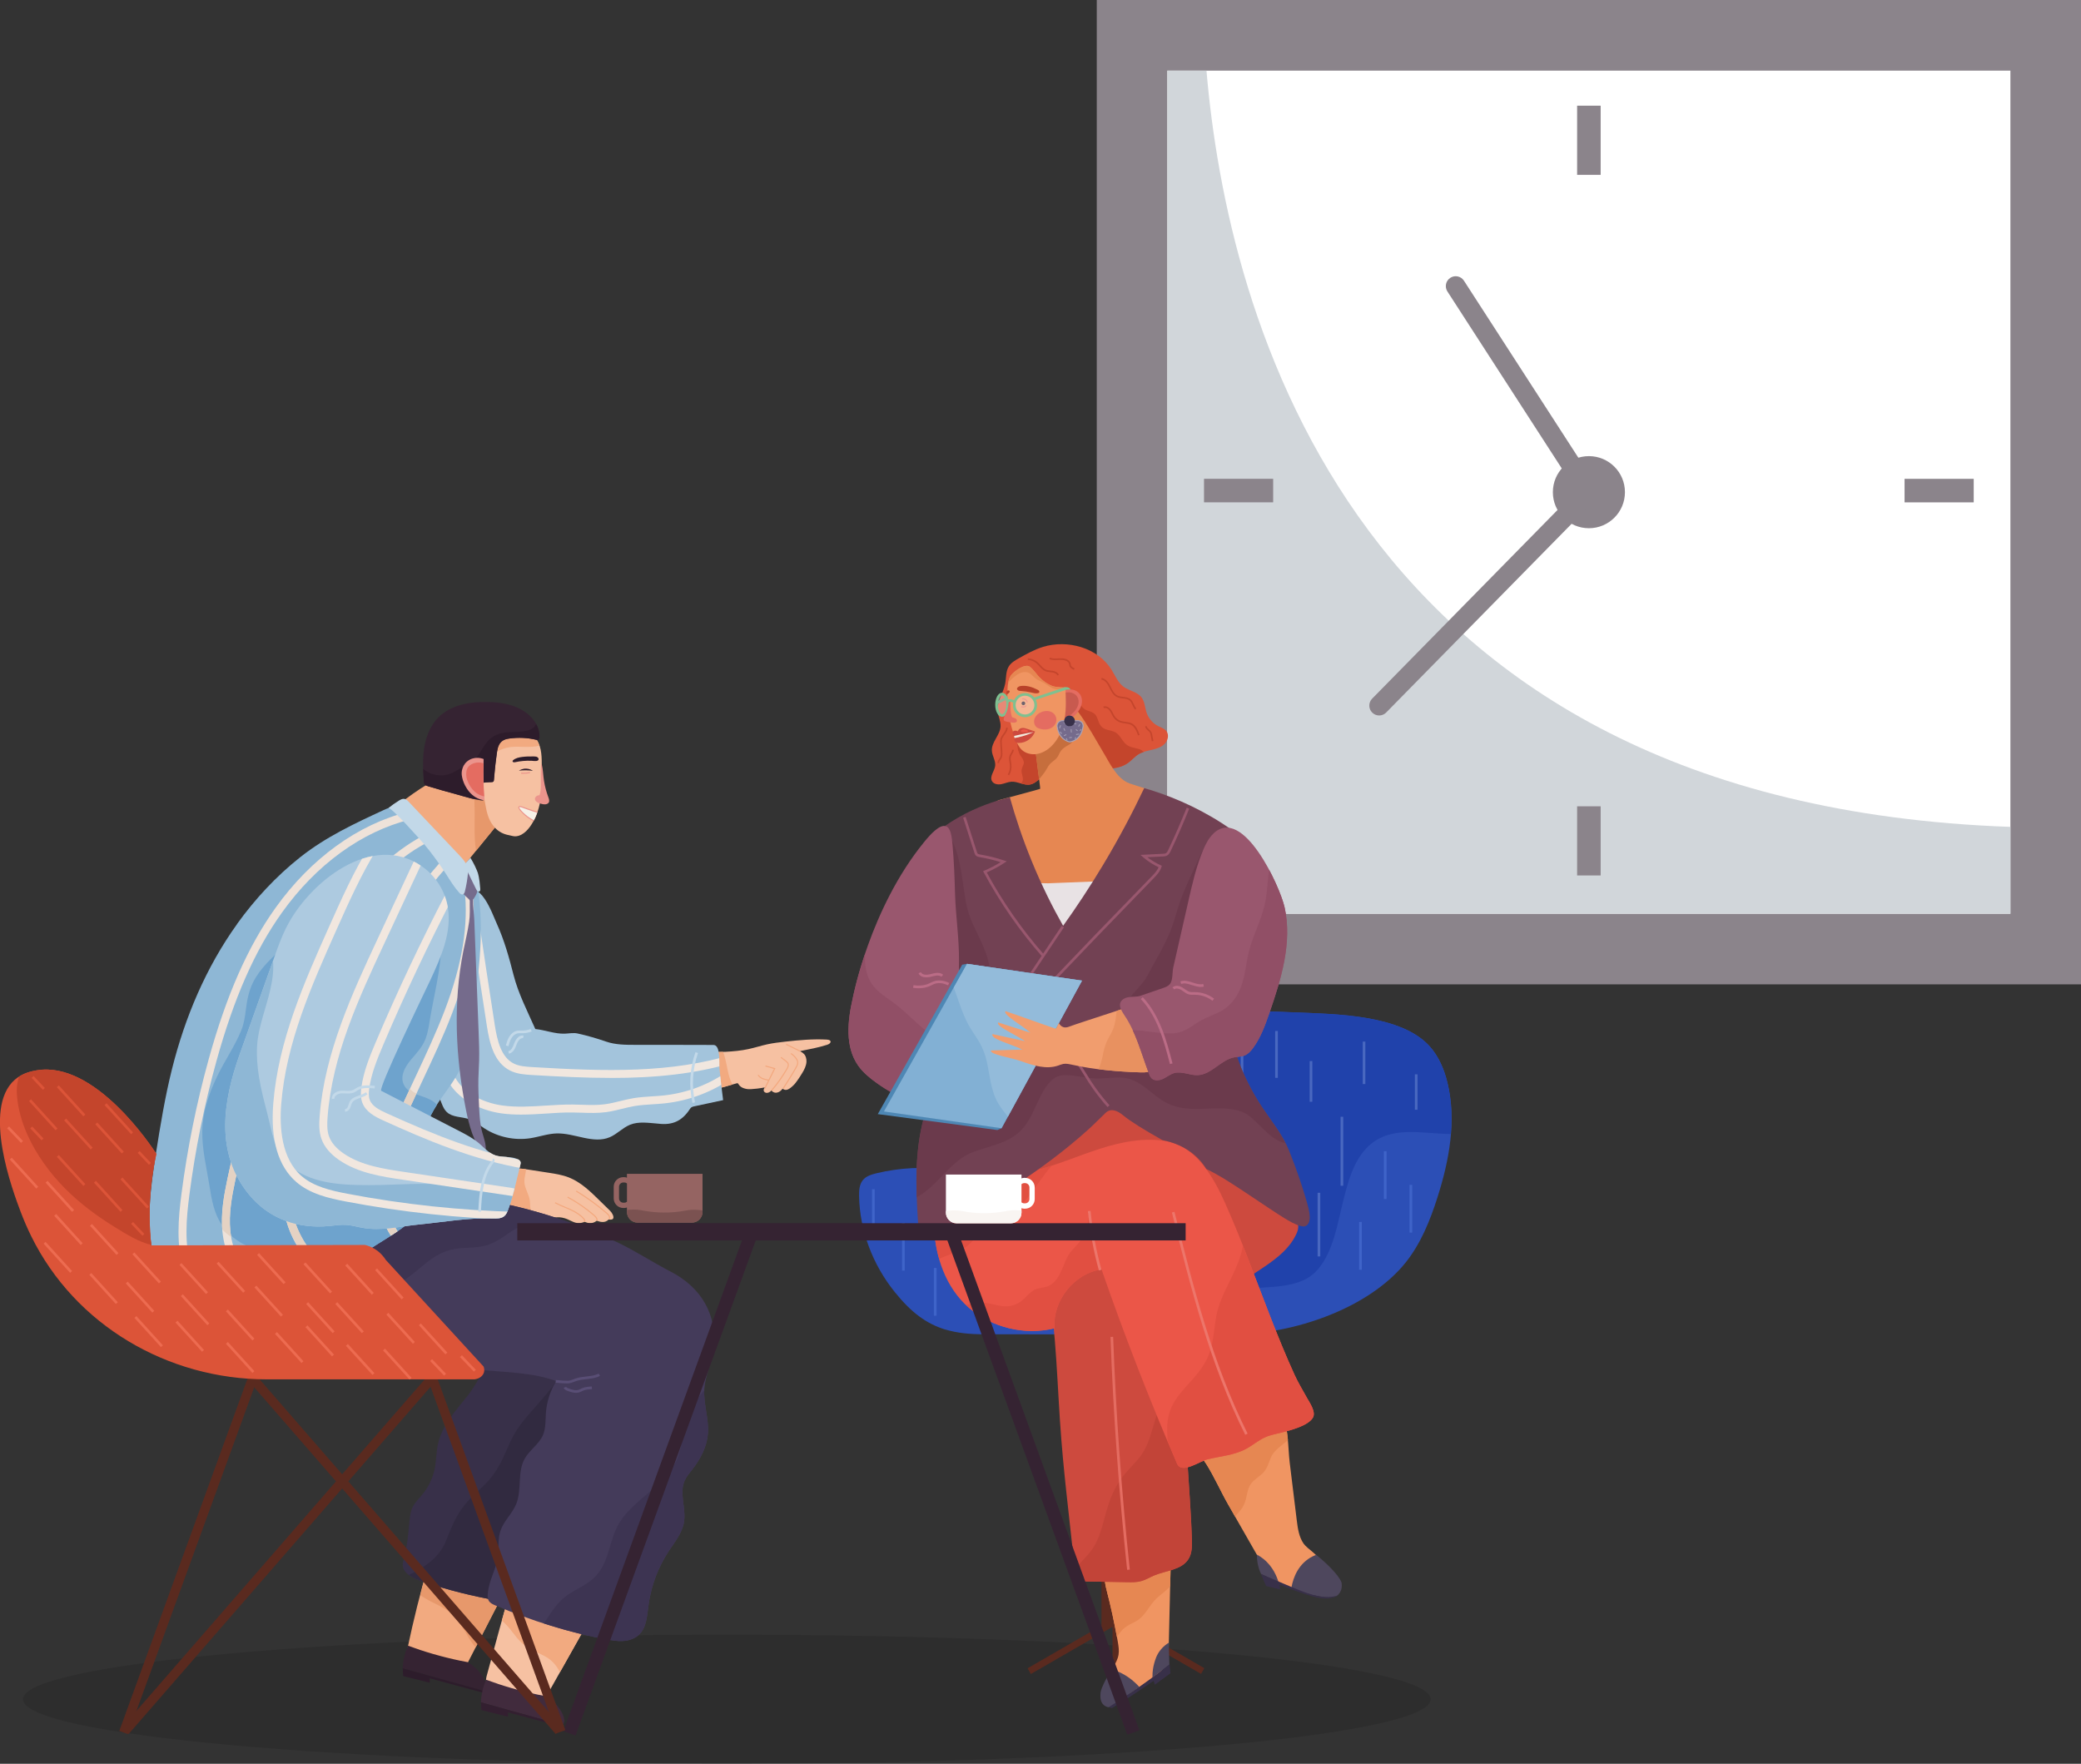 <?xml version="1.0" encoding="UTF-8"?>
<svg id="_レイヤー_2" data-name="レイヤー 2" xmlns="http://www.w3.org/2000/svg" xmlns:xlink="http://www.w3.org/1999/xlink" viewBox="0 0 547.38 463.9">
  <rect x="0" y="0" width="547.38" height="463.9" fill="#333333" stroke="none"/>
  <defs>
    <style>
      .cls-1 {
        fill: #914f66;
      }

      .cls-2 {
        fill: none;
      }

      .cls-3 {
        fill: #c3d9e9;
      }

      .cls-4 {
        fill: #7fc090;
      }

      .cls-5 {
        fill: #8b848b;
      }

      .cls-6 {
        fill: #956462;
      }

      .cls-7 {
        fill: #eb5648;
      }

      .cls-8 {
        fill: #eb948c;
      }

      .cls-9 {
        fill: #c4452c;
      }

      .cls-10 {
        fill: #e89160;
      }

      .cls-11 {
        fill: #4e87b4;
      }

      .cls-12 {
        fill: #e68752;
      }

      .cls-13 {
        fill: #f19d6e;
      }

      .cls-14 {
        fill: #f1e7df;
      }

      .cls-15 {
        fill: #594e75;
      }

      .cls-16 {
        fill: #93bbda;
      }

      .cls-17 {
        fill: #2d1c2b;
      }

      .cls-18 {
        fill: #331f30;
      }

      .cls-19 {
        fill: #6b3a4c;
      }

      .cls-20 {
        fill: #352332;
      }

      .cls-21 {
        fill: #d1d6da;
      }

      .cls-22 {
        fill: #e8e2e4;
      }

      .cls-23 {
        fill: #e14f41;
      }

      .cls-24 {
        fill: #a3c4dc;
      }

      .cls-25 {
        fill: #b84129;
      }

      .cls-26 {
        fill: #f2ebde;
      }

      .cls-27 {
        fill: #4e475d;
      }

      .cls-28 {
        fill: #4968c0;
      }

      .cls-29 {
        fill: #f6f1e7;
      }

      .cls-30 {
        fill: #e4d2c3;
      }

      .cls-31 {
        clip-path: url(#clippath-1);
      }

      .cls-32 {
        clip-path: url(#clippath-2);
      }

      .cls-33 {
        fill: #c66e3d;
      }

      .cls-34 {
        fill: #c24438;
      }

      .cls-35 {
        fill: #ed756a;
      }

      .cls-36 {
        fill: #312a40;
      }

      .cls-37 {
        fill: #756b8c;
      }

      .cls-38 {
        fill: #2042ab;
      }

      .cls-39 {
        fill: #6ea3cd;
      }

      .cls-40 {
        fill: #3f64c9;
      }

      .cls-41 {
        fill: #fff;
      }

      .cls-42 {
        fill: #569465;
      }

      .cls-43 {
        fill: #f3a87e;
      }

      .cls-44 {
        fill: #a19bb1;
      }

      .cls-45 {
        fill: #f6c1a2;
      }

      .cls-46 {
        fill: #443b5a;
      }

      .cls-47 {
        fill: #412b3d;
      }

      .cls-48 {
        fill: #aca6ba;
      }

      .cls-49 {
        fill: #adcae0;
      }

      .cls-50 {
        fill: #c2d8e8;
      }

      .cls-51 {
        fill: #724153;
      }

      .cls-52 {
        opacity: .31;
      }

      .cls-53 {
        opacity: .12;
      }

      .cls-54 {
        fill: #cd4a3e;
      }

      .cls-55 {
        fill: #c85a4f;
      }

      .cls-56 {
        fill: #2c4fb6;
      }

      .cls-57 {
        fill: #bb6c86;
      }

      .cls-58 {
        fill: #eee2d9;
      }

      .cls-59 {
        fill: #7b5251;
      }

      .cls-60 {
        fill: #99576e;
      }

      .cls-61 {
        fill: #f2aa80;
      }

      .cls-62 {
        fill: #f09562;
      }

      .cls-63 {
        fill: #8eb7d5;
      }

      .cls-64 {
        fill: #3d3452;
      }

      .cls-65 {
        fill: #e46c61;
      }

      .cls-66 {
        fill: #ed6b50;
      }

      .cls-67 {
        fill: #383049;
      }

      .cls-68 {
        fill: #82b0d4;
      }

      .cls-69 {
        fill: #5a2a1f;
      }

      .cls-70 {
        fill: #e7986b;
      }

      .cls-71 {
        clip-path: url(#clippath);
      }

      .cls-72 {
        fill: #dc5438;
      }

      .cls-73 {
        fill: #f9f5f2;
      }
    </style>
    <clipPath id="clippath">
      <path class="cls-24" d="M114.14,280.32c-.79,1.69-1.68,3.66-.83,5.32.41.8,1.15,1.36,1.68,2.08,1.08,1.47,1.22,3.55,2.55,4.79,1.52,1.41,3.9,1.17,5.85,1.85,1.48.52,2.71,1.56,4.03,2.42,3.53,2.29,7.92,3.23,12.08,2.59,2.33-.36,4.6-1.2,6.95-1.26,4.73-.12,9.61,2.85,13.95.99,1.92-.82,3.38-2.48,5.31-3.27,2.32-.94,4.93-.48,7.43-.29,3.75.47,6.24-.71,8.25-3.73.15-.22.3-.45.52-.59.2-.13.44-.18.67-.23,2.54-.55,5.09-1.09,7.63-1.64-.37-2.8-.69-5.6-.97-8.41-.14-1.44.36-6.09-1.57-6.1-4.15-.03-8.29-.03-12.44-.03-2.69,0-5.38,0-8.07,0-2.58,0-5.21,0-7.65-.83-2.59-.88-4.94-1.58-7.59-2.16-1.1-.24-2.25.01-3.38.05-2.61.09-5.13-.96-7.73-1.22-2.04-4.6-4.47-9.32-5.71-14.16-1.19-4.67-2.45-9.19-4.44-13.59-1.17-2.57-4.47-12.13-8.39-7.63-2.05,2.36-.66,6.15-.78,9-.16,3.91-.39,7.82-.88,11.71-.96,7.6-2.12,17.81-6.48,24.35Z"/>
    </clipPath>
    <clipPath id="clippath-1">
      <path class="cls-2" d="M62.36,243.05c-8.18,11.39-13.72,24.53-17.12,38.13-1.83,7.3-3.05,14.73-4.22,22.17-1.44,9.21-2.79,18.73-.49,27.76,2.3,9.04,9.15,17.56,18.37,18.94,7.05,1.05,14.08-2.17,19.8-6.42,5.72-4.25,10.6-9.56,16.41-13.68,3.86-2.73,8.1-4.91,11.81-7.83,1.18-.93,2.35-2,2.84-3.41.52-1.49.21-3.12,0-4.69-1.09-8.11.78-16.58,5.17-23.48,1.91-3,4.29-5.72,5.86-8.92,1.83-3.72,2.49-7.89,3.12-11.99,2.02-13.1,4.03-26.58,1.08-39.51-.09-.37-.19-.78-.5-1.01-.36-.26-.84-.2-1.28-.18-3.83.2-6.42-2.83-8.39-5.72-2.38-3.5-4.37-7.11-7.83-9.7-.85-.64-1.79-1.22-2.85-1.31-1.12-.09-2.21.39-3.23.86-7.73,3.57-15.24,7.09-21.96,12.41-6.33,5.02-11.89,11.01-16.6,17.56Z"/>
    </clipPath>
    <clipPath id="clippath-2">
      <path class="cls-2" d="M75.21,244.12c-1.23,2.51-2.18,5.15-3.11,7.78-3.02,8.48-6.04,16.95-9.06,25.43-4.4,12.36-6.54,25.98,2.54,36.95,5.29,6.38,12.95,8.97,21.04,8.18,1.5-.15,3-.39,4.5-.29,1.45.1,2.85.52,4.28.77,4.95.88,9.75-.38,14.65-.86,6.49-.64,12.96-1.82,19.51-1.61,1.08.03,2.26.07,3.09-.62.54-.46.81-1.14,1.06-1.81,1.39-3.82,2.19-7.76,3.17-11.69.05-.21.1-.42.07-.63-.07-.46-.52-.75-.95-.92-1.82-.73-3.85-.31-5.69-.92-1.66-.55-2.87-1.92-4.15-3.04-1.63-1.43-3.58-2.44-5.51-3.44-6.79-3.5-13.59-7-20.38-10.5-.91-.47,11.86-26.86,12.88-29.03,2.88-6.17,5.84-12.85,4.59-19.54-.77-4.15-3.22-7.97-6.67-10.4-13.24-9.35-29.99,4.28-35.85,16.2Z"/>
    </clipPath>
  </defs>
  <g id="_レイヤー_1-2" data-name="レイヤー 1">
    <g>
      <rect class="cls-5" x="288.49" width="258.9" height="258.9"/>
      <rect class="cls-41" x="307.06" y="18.58" width="221.75" height="221.75"/>
      <path class="cls-21" d="M528.81,217.47v22.85h-221.75V18.58h10.29c5.42,63.64,37.89,192.75,211.45,198.9Z"/>
      <path class="cls-5" d="M408.46,129.45c0,5.23,4.24,9.48,9.48,9.48s9.48-4.24,9.48-9.48-4.24-9.48-9.48-9.48-9.48,4.24-9.48,9.48Z"/>
      <path class="cls-5" d="M362.77,188.18c.67,0,1.34-.26,1.85-.78l56.62-57.62-36.16-55.94c-.79-1.22-2.4-1.55-3.59-.77-1.2.78-1.55,2.38-.77,3.59l33.9,52.45-53.7,54.65c-1,1.02-.99,2.67.03,3.67.51.5,1.16.75,1.82.75Z"/>
      <rect class="cls-5" x="414.84" y="27.8" width="6.19" height="18.19" transform="translate(835.87 73.79) rotate(180)"/>
      <rect class="cls-5" x="414.84" y="212.07" width="6.19" height="18.19" transform="translate(835.87 442.33) rotate(180)"/>
      <rect class="cls-5" x="506.97" y="119.93" width="6.19" height="18.19" transform="translate(381.04 639.1) rotate(-90)"/>
      <rect class="cls-5" x="322.71" y="119.93" width="6.19" height="18.19" transform="translate(196.77 454.83) rotate(-90)"/>
    </g>
    <g>
      <path class="cls-53" d="M376.31,446.93c0,9.38-82.89,16.98-185.13,16.98s-185.13-7.6-185.13-16.98,82.89-16.98,185.13-16.98,185.13,7.6,185.13,16.98Z"/>
      <g>
        <g id="Kreslo">
          <g>
            <rect class="cls-69" x="289.72" y="346.22" width="6.98" height="81.68" transform="translate(586.43 774.12) rotate(180)"/>
            <rect class="cls-69" x="292.63" y="426.85" width="1.74" height="16.98" transform="translate(587.01 870.68) rotate(180)"/>
            <rect class="cls-69" x="280.57" y="420.93" width="1.74" height="24.8" transform="translate(46.9 893.74) rotate(-120)"/>
            <rect class="cls-69" x="304.75" y="420.93" width="1.74" height="24.8" transform="translate(-222.47 481.32) rotate(-60)"/>
          </g>
          <path class="cls-56" d="M248.69,349.69c2.92.88,6.19,1.24,10.06,1.24,22.07,0,44.14.1,66.22,0,15.16-.07,35.08-6.72,44.81-18.92,3.96-4.98,6.39-11,8.32-17.06,3.11-9.75,5.07-20.26,2.63-30.2-.86-3.51-2.3-6.95-4.74-9.62-7.54-8.27-24.69-8.4-35.06-8.84-17.44-.75-34.91-.74-52.35.04-18.51.82-32.71,9.88-37.53,28.49-1.09,4.19-1.67,8.5-1.75,12.83-6.23-.86-12.62-.54-18.74.93-1.32.32-2.71.74-3.58,1.79-.94,1.13-1.03,2.72-1.01,4.19.16,9.14,3.63,18.11,9.34,25.21,4.31,5.37,8.33,8.41,13.38,9.93Z"/>
          <path class="cls-38" d="M252.18,320.25c.75,2.45,1.67,4.8,2.73,6.98,4.13,8.45,9.21,11.6,18.83,12.37,19.59,1.58,39.28.31,58.89-.97,3.54-.23,7.17-.48,10.38-1.99,6.94-3.25,8.48-13.37,10.12-20.02,1.29-5.23,2.77-11.41,6.89-15.22,5.95-5.49,14.05-3.19,21.59-3.14.37-4.54.19-9.08-.89-13.52-.86-3.51-2.3-6.95-4.74-9.62-7.54-8.27-24.69-8.4-35.06-8.84-17.44-.75-34.91-.74-52.35.04-18.51.82-32.71,9.88-37.53,28.49-2.02,7.78-1.39,17.18,1.13,25.43Z"/>
          <g>
            <rect class="cls-28" x="316.35" y="324.89" width=".7" height="7.44"/>
            <rect class="cls-28" x="372.16" y="282.57" width=".7" height="9.3"/>
            <rect class="cls-28" x="358.44" y="273.96" width=".7" height="11.16"/>
            <rect class="cls-28" x="352.62" y="293.73" width=".7" height="18.14"/>
            <rect class="cls-28" x="344.49" y="279.08" width=".7" height="10.7"/>
            <rect class="cls-28" x="346.58" y="313.72" width=".7" height="16.74"/>
            <rect class="cls-28" x="329.37" y="320.47" width=".7" height="9.54"/>
            <rect class="cls-28" x="337.28" y="300.24" width=".7" height="15.35"/>
            <rect class="cls-28" x="335.42" y="271.17" width=".7" height="12.32"/>
            <rect class="cls-28" x="326.35" y="277.45" width=".7" height="15.35"/>
            <rect class="cls-28" x="322.86" y="307.91" width=".7" height="14.19"/>
            <rect class="cls-28" x="313.1" y="270.94" width=".7" height="12.56"/>
            <rect class="cls-28" x="317.28" y="294.89" width=".7" height="13.72"/>
            <rect class="cls-28" x="305.19" y="316.28" width=".7" height="13.25"/>
            <rect class="cls-28" x="295.19" y="271.17" width=".7" height="17.21"/>
            <rect class="cls-28" x="302.63" y="289.31" width=".7" height="14.65"/>
            <rect class="cls-28" x="282.86" y="317.45" width=".7" height="12.79"/>
            <rect class="cls-28" x="283.1" y="281.87" width=".7" height="14.18"/>
            <rect class="cls-28" x="291.7" y="308.38" width=".7" height="14.65"/>
            <rect class="cls-28" x="255.89" y="305.12" width=".7" height="9.07"/>
            <rect class="cls-28" x="255.66" y="290.24" width=".7" height="5.35"/>
            <rect class="cls-28" x="265.89" y="279.78" width=".7" height="9.07"/>
            <rect class="cls-28" x="263.8" y="310.93" width=".7" height="9.07"/>
            <rect class="cls-28" x="274.03" y="302.33" width=".7" height="9.07"/>
            <rect class="cls-28" x="271.24" y="326.28" width=".7" height="9.07"/>
          </g>
          <g>
            <rect class="cls-40" x="237.28" y="321.63" width=".7" height="12.56"/>
            <rect class="cls-40" x="245.65" y="333.49" width=".7" height="12.56"/>
            <rect class="cls-40" x="364.01" y="302.8" width=".7" height="12.56"/>
            <rect class="cls-40" x="370.76" y="311.63" width=".7" height="12.56"/>
            <rect class="cls-40" x="357.5" y="321.4" width=".7" height="12.56"/>
            <rect class="cls-40" x="229.38" y="312.79" width=".7" height="12.56"/>
          </g>
        </g>
        <g id="Paren_" data-name="Paren&amp;apos;">
          <g>
            <path class="cls-61" d="M104.87,211.58c5.59,5.52,11.19,11.04,16.78,16.56,3.22-3.95,6.44-7.9,9.66-11.86.41-.5.83-1.03,1-1.66.27-1.04-.21-2.13-.76-3.06-2.06-3.47-7.44-9.08-11.96-8.93-2.21.07-5.15,2.42-7.04,3.57-2.67,1.62-5.23,3.42-7.67,5.37Z"/>
            <path class="cls-61" d="M107.23,433.37c-.06.3-.12.61-.02.89.14.39.53.61.9.79,4.5,2.19,9.65,2.53,14.64,2.83,3.39-6.59,6.78-13.18,10.16-19.77.86-1.67,1.74-3.46,1.58-5.33-.2-2.29-1.99-4.2-4.06-5.2-2.07-1-4.41-1.26-6.7-1.5-2.43-.26-6.3-1.43-8.51.11-1.71,1.19-2.1,3.86-2.64,5.71-2.05,7.09-3.83,14.25-5.35,21.46Z"/>
          </g>
          <g>
            <path class="cls-70" d="M131.54,211.56c-1.26-2.12-3.74-5.01-6.52-6.92.28,2.16-.32,4.78-.23,6.64.21,4.11-.23,8.42.42,12.48,2.03-2.49,4.06-4.99,6.09-7.48.41-.5.83-1.03,1-1.66.27-1.04-.21-2.13-.76-3.06Z"/>
            <path class="cls-70" d="M130.44,407.58c-2.07-1-4.41-1.26-6.7-1.5-2.43-.26-6.3-1.43-8.51.11-1.71,1.19-2.1,3.86-2.64,5.71-.73,2.52-1.38,5.06-2.05,7.61,2.8,2.17,6.72,3.04,9.15,5.77,1.92,2.16,3.05,4.9,4.76,7.21.21.28.45.53.68.79,2.6-5.05,5.2-10.11,7.8-15.16.86-1.67,1.74-3.46,1.58-5.33-.2-2.29-1.99-4.2-4.06-5.2Z"/>
          </g>
          <g>
            <path class="cls-45" d="M196.92,275.91c1.63-.35,3.23-.87,4.86-1.23,1.59-.35,3.22-.54,4.84-.72,3.61-.4,7.25-.73,10.88-.53,1.41.08,1.2,1.01.06,1.37-2.35.74-4.73,1.18-7.13,1.66.14.07.33.19.55.34,0,0,.32.23.55.47.39.39.65,1.21.6,2.03-.07,1.05-.57,2.02-1.11,2.92-1.11,1.84-1.89,2.79-2.11,3.02-1.41,1.48-2.11,1.45-2.37,1.41-.31-.05-.54-.19-.7-.31-.58.83-1.46,1.22-2.18,1-.15-.05-.46-.17-.74-.52-.47.51-1.06.74-1.53.57-.07-.02-.37-.14-.48-.44-.11-.3.02-.69.35-.96-1.54.3-2.8.42-3.71.47-.76.04-1.25-.03-1.82-.21-.59-.18-1.14-.53-1.45-1.06-.07-.11-.13-.24-.25-.28-.09-.03-.18,0-.26.02-2.34.61-4.64,1.48-7.05,1.63-.58.03-.88-.5-1.08-.98-1.03-2.49-1.48-6.99,1.46-8.49,1.06-.54,2.51-.4,3.67-.45,2.07-.11,4.14-.29,6.17-.73Z"/>
            <path class="cls-45" d="M145.52,320.24c.72-.04,1.37-.17,2.34.01,2.07.39,2.98,1.61,4.72,1.43.54-.06.97-.23,1.22-.35.22.12,1.07.55,2.09.29.53-.14.9-.4,1.1-.58.22.1,1.61.73,2.67.06.13-.08.27-.2.41-.35.36.05.96.1,1.19-.22.34-.48-.26-1.56-.78-2.07-.95-.93-1.89-1.86-2.84-2.78-2.39-2.35-4.88-4.76-8-5.99-1.72-.68-3.56-.97-5.39-1.25-1.87-.29-3.74-.58-5.61-.87-1.41-.22-2.92-.43-4.21.19-3.03,1.45-3.55,6.97-1.13,9.18,3.1,2.84,8.2,3.51,12.2,3.3Z"/>
            <path class="cls-45" d="M126.59,204.31c.06,1.33.19,2.62.44,3.97l.81,4.23c.37,1.94.97,3.68,2.33,5.17.99,1.08,2.27,1.73,3.69,1.98.68.12,1.24.38,1.95.29,2-.23,3.49-2.15,4.41-3.79,1.07-1.92,1.71-4.06,2.03-6.22.45-3.02.25-6.11.25-9.14,0-2.32-.15-5.05-1.82-6.84-2.68-2.86-7.72-1.49-10.45.58-1.83,1.38-3.17,3.45-3.54,5.71-.13.8-.14,1.62-.14,2.43,0,.55.01,1.1.03,1.63Z"/>
            <path class="cls-45" d="M131.39,428.43c-1.1,4.03-2.2,8.05-3.3,12.08-.2.73-.4,1.53-.09,2.23.42.94,1.55,1.27,2.56,1.49,4.28.94,8.59,1.72,12.92,2.35,4.44-7.9,8.89-15.8,13.34-23.7.29-.51.58-1.04.67-1.63.1-.7-.1-1.41-.43-2.04-1.14-2.17-3.59-3.28-5.93-3.99-3.58-1.09-11.21-3.25-14.59-.71-1.48,1.12-2.01,3.48-2.56,5.12-.98,2.9-1.78,5.85-2.59,8.8Z"/>
          </g>
          <g>
            <path class="cls-61" d="M191.9,283.43c-.69-2.16-.83-4.65-1.72-6.77-1.04.01-2.2-.02-3.1.44-2.94,1.5-2.49,6-1.46,8.49.2.48.51,1.02,1.08.98,2.03-.12,3.98-.75,5.94-1.31-.28-.59-.54-1.19-.74-1.83Z"/>
            <path class="cls-61" d="M140.51,319.9c-.86-1.12-1.08-2.06-1.09-3.43-.01-1.85-1.09-3.25-1.42-5-.26-1.35.3-2.63.35-3.94-1.32-.2-2.7-.34-3.89.24-3.03,1.45-3.55,6.97-1.13,9.18,1.91,1.75,4.59,2.68,7.29,3.08-.03-.04-.07-.08-.1-.12Z"/>
            <path class="cls-61" d="M127.36,199.19c1.11-.3,2.06-.87,3.07-1.4,1.22-.64,2.49-1.12,3.86-1.3,2.34-.3,5.23.3,7.6-.38-.27-.79-.62-1.54-1.2-2.16-2.68-2.86-7.72-1.49-10.45.58-1.56,1.18-2.73,2.87-3.27,4.74.13-.03.27-.05.4-.09Z"/>
            <path class="cls-61" d="M157.06,419.21c-1.14-2.17-3.59-3.28-5.93-3.99-3.58-1.09-11.21-3.25-14.59-.71-1.48,1.12-2.01,3.48-2.56,5.12-.74,2.19-1.38,4.42-1.99,6.65,1.58,1.22,2.71,2.93,4.01,4.52,1.09,1.32,2.29,2.34,3.82,3.13,1.25.64,2.57,1.15,3.79,1.85,1.65.95,2.86,2.38,3.66,4.06,3.18-5.65,6.36-11.31,9.54-16.96.29-.51.58-1.04.67-1.63.1-.7-.1-1.41-.43-2.04Z"/>
          </g>
          <path class="cls-67" d="M122.51,367.7c-2.95,3.67-6.22,7.37-7.27,11.96-.5,2.19-.46,4.48-.91,6.68-.49,2.4-1.57,4.68-3.11,6.58-.96,1.18-2.11,2.24-2.75,3.63-.52,1.13-.65,2.4-.77,3.64-.35,3.5-.56,6.43-1.49,9.88-.17.63-.34,1.27-.24,1.91.13.93.8,1.7,1.56,2.27,1.18.88,2.59,1.39,3.99,1.85,6.32,2.11,12.79,3.74,19.36,4.88.89.15,1.82.29,2.67.02,1.17-.37,1.96-1.43,2.65-2.44,2.98-4.39,4.75-9.62,7.79-13.88,3.35-4.69,5.91-9.61,8.25-14.93,3.44-7.8,6.57-16.68,3.53-24.65-2.94-7.71-11.29-12.45-19.53-12.88-3.96-.2-6.86.18-7.91,4.12-1.17,4.4-2.93,7.8-5.81,11.37Z"/>
          <path class="cls-36" d="M155.76,365.09c-1.3-3.41-3.69-6.2-6.63-8.33-.74,4.7-4.4,8.79-7.41,12.24-1.92,2.2-3.91,4.35-5.56,6.76-1.7,2.49-2.7,5.36-4.01,8.06-1.33,2.75-3.01,5.19-5.27,7.27-2.22,2.05-4.42,4.08-6.05,6.66-1.49,2.36-2.48,4.98-3.53,7.55-.97,2.35-2.52,4.24-4.52,5.79-1.63,1.26-3.4,2.26-5.25,3.14h0c1.18.88,2.59,1.39,3.99,1.85,6.32,2.11,12.79,3.74,19.36,4.88.89.15,1.82.29,2.67.02,1.17-.37,1.96-1.43,2.65-2.44,2.98-4.39,4.75-9.62,7.79-13.88,3.35-4.69,5.91-9.61,8.25-14.93,3.44-7.8,6.57-16.69,3.53-24.65Z"/>
          <path class="cls-46" d="M187.67,354.9c1.13-9.16-3.33-16.34-11.19-20.41-4.81-2.49-9.32-5.48-14.23-7.81-5.23-2.48-10.63-4.63-16.13-6.42-6.11-1.99-12.36-3.55-18.7-4.65-5.87-1.02-12.32.44-18.22,1.32-12.4,1.86-24.82,4.52-37.33,3.83-7.58-.42-15.5-2.02-22.56.78-21.45,8.5,9.87,30.34,19.56,33.46,11.98,3.87,24.8,3.91,37.38,4.25,6.84.18,13.67.46,20.49,1.09,6.15.56,13.75.7,19.56,2.91-1.54,2.5-2.48,5.37-2.7,8.3-.15,1.99,0,4.06-.78,5.89-1.04,2.43-3.54,3.95-4.83,6.26-1.97,3.56-.67,8.14-2.22,11.9-1.02,2.49-3.21,4.39-4.1,6.93-.68,1.95-.5,3.99-.61,6.02-.2,3.66-2.43,6.77-2.75,10.55-.06.66-.08,1.36.26,1.93.37.62,1.07.94,1.73,1.22,9.51,4.02,19.4,7.2,29.57,8.99,1.91.34,3.9.62,5.76.07,4.61-1.37,4.46-5.88,5.03-9.67.73-4.85,2.52-9.53,5.21-13.63,1.61-2.45,3.58-4.81,4.05-7.7.58-3.62-1.31-7.53.16-10.88.49-1.1,1.3-2.02,2.04-2.97,2.13-2.72,3.82-5.93,4.09-9.38.31-3.92-1.22-7.81-.95-11.73.25-3.57,1.96-6.89,2.4-10.44Z"/>
          <g>
            <path class="cls-64" d="M69,355.04c.34-.07.67-.17,1-.23,4.49-.82,8.96-.63,13.2-2.57,5.93-2.71,9.63-8.52,15.17-11.83,2.7-1.61,5.79-2.24,8.4-4.02,2.46-1.67,4.57-3.8,7.03-5.48,2.49-1.7,5.07-2.51,8.07-2.67,1.89-.1,3.8-.11,5.65-.58,1.88-.48,3.54-1.41,5.12-2.5,1.27-.88,2.52-1.83,3.97-2.39,1.53-.58,3.2-.63,4.82-.61,3.46.04,6.92.6,10.34.13-1.88-.71-3.75-1.42-5.66-2.05-6.11-1.99-12.36-3.55-18.7-4.65-5.87-1.02-12.32.44-18.22,1.32-12.4,1.86-24.82,4.52-37.33,3.83-7.58-.42-15.5-2.02-22.56.78-21.45,8.5,9.87,30.34,19.56,33.46.04.01.09.02.13.04Z"/>
            <path class="cls-64" d="M185.26,365.6c-.97,1.19-1.91,2.39-2.75,3.69-2.26,3.5-2.63,7.24-3.43,11.22-.59,2.93-1.75,5.32-3.71,7.57-1.89,2.17-4.13,3.98-6.31,5.85-2.24,1.92-4.44,3.93-6.04,6.43-1.68,2.61-2.24,5.57-3.2,8.48-.69,2.09-1.61,4.08-3.13,5.7-2.11,2.24-4.92,3.26-7.4,4.97-2.69,1.85-4.23,4.44-5.97,7.11-.09.13-.19.23-.28.36,5.51,1.78,11.12,3.26,16.83,4.27,1.91.34,3.9.62,5.76.07,4.61-1.37,4.46-5.88,5.03-9.67.73-4.85,2.52-9.53,5.21-13.63,1.61-2.45,3.58-4.81,4.05-7.7.58-3.62-1.31-7.53.16-10.88.49-1.1,1.3-2.02,2.04-2.97,2.13-2.72,3.82-5.93,4.09-9.38.3-3.83-1.15-7.63-.96-11.47Z"/>
          </g>
          <g>
            <path class="cls-43" d="M206.12,286.35l-.23-.15c1.96-3.02,3.22-5.16,3.57-5.87.14-.28.28-.66.21-1.09-.04-.2-.12-.38-.29-.64-.34-.53-.81-1-1.4-1.4l.16-.23c.62.42,1.11.92,1.48,1.48.19.29.28.51.32.75.09.52-.09.97-.23,1.26-.35.72-1.62,2.87-3.58,5.9Z"/>
            <polygon class="cls-43" points="210.36 276.59 206.73 274.8 206.85 274.55 210.49 276.34 210.36 276.59"/>
            <path class="cls-43" d="M153.66,321.47l-.08-.27c.05-.02.09-.11.08-.19-.02-.1-.09-.2-.17-.3-.79-.94-1.88-1.69-3.53-2.45-.49-.22-1-.43-1.48-.64-.84-.35-1.72-.72-2.54-1.16l.13-.25c.81.44,1.68.8,2.52,1.15.49.2,1,.42,1.49.64,1.69.77,2.81,1.55,3.63,2.52.08.1.21.25.24.44.03.19-.06.44-.28.5Z"/>
            <path class="cls-43" d="M157.11,321.14l-.26-.1c.14-.34-.07-.76-.62-1.23-2.15-1.86-4.5-3.49-7-4.83l.13-.25c2.52,1.35,4.89,2.98,7.05,4.86.64.55.88,1.07.7,1.54Z"/>
            <path class="cls-43" d="M160.34,320.74l-.23-.15c.13-.2.12-.49-.02-.75-.14-.26-.37-.46-.59-.65-2.49-2.14-5.19-4.09-8.01-5.81l.15-.24c2.83,1.72,5.54,3.69,8.04,5.84.23.2.5.43.66.73.19.35.19.75.01,1.04Z"/>
            <path class="cls-43" d="M202.18,284.24l-.26-.05c-.49-.1-.98-.2-1.44-.4-.53-.23-.94-.57-1.18-.98l.24-.14c.26.45.72.72,1.05.86.43.19.91.29,1.37.38l.28.06-.05.27Z"/>
            <path class="cls-43" d="M201.29,286.35l-.25-.13c.86-1.7,1.72-3.41,2.53-5.08l-2.27-.63.08-.27,2.59.72-.07.15c-.84,1.72-1.72,3.48-2.61,5.24Z"/>
            <path class="cls-43" d="M203.1,286.86l-.21-.18c1.48-1.73,2.81-3.61,3.96-5.58.25-.43.46-.88.32-1.28-.1-.28-.34-.48-.63-.7-.41-.31-.81-.61-1.22-.92l.17-.22c.4.31.81.61,1.22.92.26.2.59.45.72.83.17.51-.06,1.02-.34,1.51-1.15,1.99-2.49,3.88-3.98,5.62Z"/>
          </g>
          <g>
            <path class="cls-24" d="M114.14,280.32c-.79,1.69-1.68,3.66-.83,5.32.41.8,1.15,1.36,1.68,2.08,1.08,1.47,1.22,3.55,2.55,4.79,1.52,1.41,3.9,1.17,5.85,1.85,1.48.52,2.71,1.56,4.03,2.42,3.53,2.29,7.92,3.23,12.08,2.59,2.33-.36,4.6-1.2,6.95-1.26,4.73-.12,9.61,2.85,13.95.99,1.92-.82,3.38-2.48,5.31-3.27,2.32-.94,4.93-.48,7.43-.29,3.75.47,6.24-.71,8.25-3.73.15-.22.3-.45.52-.59.2-.13.44-.18.67-.23,2.54-.55,5.09-1.09,7.63-1.64-.37-2.8-.69-5.6-.97-8.41-.14-1.44.36-6.09-1.57-6.1-4.15-.03-8.29-.03-12.44-.03-2.69,0-5.38,0-8.07,0-2.58,0-5.21,0-7.65-.83-2.59-.88-4.94-1.58-7.59-2.16-1.1-.24-2.25.01-3.38.05-2.61.09-5.13-.96-7.73-1.22-2.04-4.6-4.47-9.32-5.71-14.16-1.19-4.67-2.45-9.19-4.44-13.59-1.17-2.57-4.47-12.13-8.39-7.63-2.05,2.36-.66,6.15-.78,9-.16,3.91-.39,7.82-.88,11.71-.96,7.6-2.12,17.81-6.48,24.35Z"/>
            <g class="cls-71">
              <g>
                <path class="cls-14" d="M137.04,293.16c-1.73,0-3.47-.09-5.2-.33-5.74-.8-13.13-4.18-15.07-11.11l2.02-.56c1.67,5.96,8.23,8.9,13.34,9.6,3.74.52,7.64.27,11.42.03,2.3-.15,4.65-.29,7.04-.28.82,0,1.64.03,2.47.06,2.08.07,4.04.13,6.01-.13,1.34-.17,2.64-.49,4.02-.83,1.15-.28,2.29-.56,3.46-.76,1.65-.28,3.32-.38,4.94-.49,1.01-.06,2.02-.13,3.02-.23,6.27-.65,12.28-2.97,17.37-6.69l1.24,1.69c-5.39,3.94-11.75,6.39-18.39,7.08-1.03.11-2.07.17-3.11.24-1.56.1-3.18.2-4.72.46-1.11.19-2.21.46-3.31.73-1.37.34-2.79.69-4.25.88-2.13.28-4.27.21-6.35.14-.8-.03-1.61-.05-2.41-.06-2.25-.04-4.62.13-6.89.28-2.18.14-4.41.28-6.64.28Z"/>
                <path class="cls-14" d="M160.69,283.51c-6.7,0-13.61-.34-20.78-.77-1.82-.11-3.89-.23-5.75-1.17-4.07-2.06-5.34-6.83-6.09-11.68-1.55-9.89-3.04-19.79-4.48-29.7l2.07-.3c1.44,9.9,2.93,19.79,4.48,29.68.67,4.3,1.74,8.5,4.97,10.14,1.47.75,3.31.85,4.94.95,19.24,1.15,36.52,1.67,53.01-3.42l.62,2c-10.62,3.28-21.5,4.28-32.97,4.28Z"/>
              </g>
            </g>
          </g>
          <path class="cls-63" d="M62.36,243.05c-8.18,11.39-13.72,24.53-17.12,38.13-1.83,7.3-3.05,14.73-4.22,22.17-1.44,9.21-2.79,18.73-.49,27.76,2.3,9.04,9.15,17.56,18.37,18.94,7.05,1.05,14.08-2.17,19.8-6.42,5.72-4.25,10.6-9.56,16.41-13.68,3.86-2.73,8.1-4.91,11.81-7.83,1.18-.93,2.35-2,2.84-3.41.52-1.49.21-3.12,0-4.69-1.09-8.11.78-16.58,5.17-23.48,1.91-3,4.29-5.72,5.86-8.92,1.83-3.72,2.49-7.89,3.12-11.99,2.02-13.1,4.03-26.58,1.08-39.51-.09-.37-.19-.78-.5-1.01-.36-.26-.84-.2-1.28-.18-3.83.2-6.42-2.83-8.39-5.72-2.38-3.5-4.37-7.11-7.83-9.7-.85-.64-1.79-1.22-2.85-1.31-1.12-.09-2.21.39-3.23.86-7.73,3.57-15.24,7.09-21.96,12.41-6.33,5.02-11.89,11.01-16.6,17.56Z"/>
          <path class="cls-39" d="M114.92,290.58c-.8-.94-1.92-1.49-3.07-1.93-1.83-.7-4.25-1.16-5.39-2.93-1.56-2.43.11-5.21,1.72-7.1,1.5-1.76,2.95-3.26,3.78-5.47.74-1.98.96-4.12,1.33-6.19.66-3.78,1.53-7.53,2.11-11.33.62-4.1,1-8.36.23-12.47-.76-4.05-2.81-7.45-5.92-10.14-3.12-2.71-7.01-4.14-11.14-4.05-4.05.08-8.36,1.21-11.51,3.85-5.35,4.49-7.64,11.5-12.62,16.32-2.91,2.81-5.99,5.5-7.84,9.17-1.13,2.26-1.6,4.61-1.91,7.1-.24,1.9-.49,3.79-1.22,5.58-1.74,4.26-4.46,8.12-6.43,12.27-2.11,4.44-3.75,9.32-3.83,14.28-.08,4.75,1.09,9.41,1.84,14.07.61,3.78,1.15,7.4,3.36,10.65,4.55,6.66,12.53,7.55,19.94,7.91,5.12.24,10.26.27,15.32-.65,1.05-.19,2.09-.43,3.13-.68,3.39-2.23,6.95-4.21,10.13-6.71,1.18-.93,2.35-2,2.84-3.41.52-1.49.21-3.12,0-4.69-1.09-8.09.77-16.55,5.15-23.44Z"/>
          <g class="cls-31">
            <g>
              <path class="cls-58" d="M90.67,337.39c-7.59-1.85-13.77-8.86-15.75-17.84-1.89-8.56.03-17.38,1.9-24.1,6.61-23.69,20.29-47.44,40.65-70.61l1.57,1.38c-20.15,22.93-33.68,46.41-40.2,69.79-1.81,6.49-3.66,14.98-1.88,23.09,1.48,6.73,6.45,14.36,14.2,16.26l-.5,2.03Z"/>
              <path class="cls-58" d="M106.16,329.08c-3.63-3.48-6-8.14-6.67-13.12-.94-6.93,1.41-13.76,4.08-20.11,1.82-4.31,3.83-8.62,5.79-12.78,2.65-5.65,5.39-11.5,7.65-17.41,4.59-12.05,6.28-22.47,5.18-31.84l2.08-.25c1.15,9.72-.58,20.46-5.3,32.83-2.28,5.99-5.04,11.87-7.71,17.55-1.94,4.14-3.95,8.42-5.75,12.7-2.56,6.07-4.8,12.58-3.93,19.01.61,4.51,2.75,8.73,6.05,11.89l-1.45,1.51Z"/>
              <path class="cls-58" d="M70.93,352.04c-10.12-.82-19.37-8.12-22.51-17.78-2.18-6.7-1.5-13.99-.68-20.29,1.54-11.91,3.95-23.82,7.16-35.4,4.7-16.94,10.28-29.57,17.55-39.76,9.3-13.03,21.71-22.01,34.94-25.3l.51,2.03c-12.75,3.17-24.73,11.87-33.74,24.49-7.13,9.98-12.61,22.41-17.24,39.1-3.18,11.48-5.57,23.29-7.1,35.11-.79,6.08-1.45,13.09.59,19.38,2.88,8.87,11.39,15.59,20.69,16.34l-.17,2.09Z"/>
              <path class="cls-58" d="M81.02,349.77c-12.56-4.56-21.4-14.71-22.52-25.86-.47-4.69.39-9.37,1.31-13.76,5.97-28.41,16.13-52.25,30.21-70.86,7.4-9.78,14.51-16.15,22.38-20.07l.93,1.87c-7.57,3.76-14.45,9.94-21.65,19.45-13.89,18.36-23.92,41.92-29.83,70.03-.89,4.23-1.72,8.72-1.28,13.12,1.19,11.78,11.48,20.59,21.15,24.11l-.71,1.97Z"/>
            </g>
            <g>
              <path class="cls-30" d="M78.85,296.01c.15-.53.32-1.07.48-1.6-.65-.77-1.1-1.66-1.4-2.64-.38,1.23-.75,2.45-1.09,3.68-1.88,6.72-3.79,15.54-1.9,24.1.88,4,2.63,7.56,4.93,10.49.84-.24,1.75-.26,2.64-.17-2.8-3.14-4.71-7.08-5.52-10.78-1.78-8.11.07-16.6,1.88-23.09Z"/>
              <path class="cls-30" d="M105.5,296.67c1.28-3.04,2.66-6.06,4.05-9.05-.67-.28-1.26-.7-1.72-1.26-1.46,3.13-2.91,6.3-4.26,9.49-2.67,6.35-5.02,13.17-4.08,20.11.67,4.98,3.04,9.64,6.67,13.12l1.45-1.51c-3.29-3.15-5.44-7.37-6.05-11.89-.87-6.44,1.37-12.94,3.93-19.01Z"/>
              <path class="cls-30" d="M77.31,264.21s0-.08,0-.12c.06-1.61.14-3.22.2-4.84-7.73,14.78-13.69,31.77-17.7,50.89-.89,4.23-1.69,8.73-1.33,13.24.68.75,1.48,1.4,2.35,1.98-.1-.55-.2-1.11-.25-1.68-.44-4.39.39-8.89,1.28-13.12,3.62-17.22,8.8-32.71,15.45-46.37Z"/>
            </g>
          </g>
          <path class="cls-37" d="M126.82,297.71c-.58-2.12-.69-4.34-.8-6.53-.12-2.46-.24-4.93-.19-7.4.04-1.65.16-3.3.2-4.94.06-2.34-.03-4.68-.12-7.02-.38-9.91-.77-19.82-1.15-29.73-.07-1.82-.38-3.69-.32-5.49.34-.5.69-1.01.92-1.58.39-.95.2-1.44-.21-2.27-.44-.88-.63-1.86-1.07-2.75-.18-.37-.46-.78-.87-.78-.43,0-.7.46-.87.86-.49,1.17-1.21,2.28-1.13,3.6.07,1.12,1.3,2.03,2.06,2.77.11.11.23.22.28.37.03.09.03.19.02.28,0,1.75.09,3.6-.17,5.33-.39,2.62-1.02,5.19-1.54,7.78-2.72,13.69-2.03,27.91.69,41.6.85,4.26,1.98,8.67,4.85,11.93.9-1.86-.04-4.03-.59-6.03Z"/>
          <path class="cls-49" d="M75.21,244.12c-1.23,2.51-2.18,5.15-3.11,7.78-3.02,8.48-6.04,16.95-9.06,25.43-4.4,12.36-6.54,25.98,2.54,36.95,5.29,6.38,12.95,8.97,21.04,8.18,1.5-.15,3-.39,4.5-.29,1.45.1,2.85.52,4.28.77,4.95.88,9.75-.38,14.65-.86,6.49-.64,12.96-1.82,19.51-1.61,1.08.03,2.26.07,3.09-.62.54-.46.81-1.14,1.06-1.81,1.39-3.82,2.19-7.76,3.17-11.69.05-.21.1-.42.07-.63-.07-.46-.52-.75-.95-.92-1.82-.73-3.85-.31-5.69-.92-1.66-.55-2.87-1.92-4.15-3.04-1.63-1.43-3.58-2.44-5.51-3.44-6.79-3.5-13.59-7-20.38-10.5-.91-.47,11.86-26.86,12.88-29.03,2.88-6.17,5.84-12.85,4.59-19.54-.77-4.15-3.22-7.97-6.67-10.4-13.24-9.35-29.99,4.28-35.85,16.2Z"/>
          <path class="cls-63" d="M119.11,311.8c-7.32-.93-14.81-.07-22.16-.09-6.54-.02-14.15-.28-19.66-4.29-2.42-1.76-4.15-4.24-5.07-7.09-.84-2.58-1.34-5.31-2.03-7.94-.78-2.97-1.54-5.94-2.04-8.97-.46-2.78-.69-5.61-.52-8.43.16-2.55.78-5.04,1.47-7.49,1.34-4.78,3.14-9.78,2.71-14.78l-8.77,24.61c-4.4,12.36-6.54,25.98,2.54,36.95,5.29,6.38,12.95,8.97,21.04,8.18,1.5-.15,3-.39,4.5-.29,1.45.1,2.85.52,4.28.77,4.95.88,9.75-.38,14.65-.86,6.49-.64,12.96-1.82,19.51-1.61,1.07.03,2.26.07,3.09-.62.54-.46.81-1.14,1.06-1.81.67-1.83,1.2-3.7,1.68-5.58-5.45.45-10.85.03-16.27-.66Z"/>
          <g class="cls-32">
            <g>
              <path class="cls-14" d="M139.07,315.21l-33.16-4.93c-5.47-.81-11.66-1.73-16.67-5.15-2.38-1.62-3.96-3.51-4.69-5.61-.7-1.97-.61-4.07-.47-5.88,1.25-16.68,8.68-32.6,15.23-46.65l10.15-21.75,1.9.89-10.15,21.75c-6.79,14.56-13.82,29.62-15.04,45.92-.12,1.6-.2,3.45.36,5.04.59,1.67,1.89,3.2,3.9,4.57,4.61,3.15,10.55,4.03,15.79,4.81l33.16,4.93-.31,2.07Z"/>
              <path class="cls-14" d="M136.01,320.83c-15.06-.37-30.2-1.99-45.01-4.81-4.64-.88-9.46-2.01-13.07-5.14-4.77-4.15-6.81-11.09-6.05-20.63,1.31-16.55,8.12-31.8,14.7-46.55,3.24-7.26,6.59-14.76,10.88-21.65l1.78,1.11c-4.21,6.77-7.53,14.21-10.74,21.4-6.51,14.59-13.25,29.68-14.53,45.87-.48,6.08.05,14.29,5.34,18.88,3.22,2.8,7.74,3.84,12.09,4.67,14.69,2.8,29.72,4.4,44.67,4.77l-.05,2.09Z"/>
              <path class="cls-14" d="M138.18,307.42c-13.65-2.27-26.45-7.76-37.37-12.72-2.19-1-4.61-2.26-5.51-4.68-.51-1.37-.41-2.81-.24-4.04.57-4.1,2.08-7.88,3.85-12.04,5.64-13.26,11.88-26.47,18.54-39.27l1.86.97c-6.64,12.75-12.86,25.92-18.48,39.12-1.71,4.02-3.17,7.66-3.7,11.51-.13.97-.22,2.08.13,3.02.62,1.67,2.52,2.64,4.41,3.5,13.4,6.09,24.79,10.56,36.85,12.56l-.34,2.07Z"/>
            </g>
          </g>
          <g>
            <path class="cls-50" d="M125.7,229.64s.42,1.12.63,4.15c.02.23.01.49-.17.63-.16.13-.41.08-.57-.05-.16-.13-.26-.32-.35-.51-.68-1.39-1.39-2.77-2.04-4.17-.25-.54-.63-1.3-1.16-2.2.57-.62,1.13-1.25,1.7-1.87.97,1.56,1.58,2.96,1.97,4.01Z"/>
            <path class="cls-50" d="M119.97,233.8c.26.33.53.65.81.97.25.28.58.57.94.48.35-.09.5-.5.58-.85.37-1.53.66-3.21.79-4.77.17-2.01-1.02-3.37-2.34-4.76-4.41-4.65-8.81-9.31-13.22-13.96-.33-.35-.69-.71-1.16-.79-.5-.09-1,.18-1.43.45-.98.6-1.91,1.26-2.81,1.98.64-.51,8.76,8.68,9.53,9.6,1.71,2.04,3.28,4.19,4.78,6.39,1.2,1.76,2.22,3.59,3.52,5.26Z"/>
          </g>
          <g>
            <path class="cls-3" d="M133.84,277.14l-.11-.69c.75-.12,1.15-1.02,1.52-2.02.43-1.14,1.29-2.29,2.47-2.05l-.14.68c-.73-.15-1.37.78-1.68,1.61-.34.9-.84,2.27-2.06,2.46Z"/>
            <path class="cls-3" d="M90.81,292.39s-.07,0-.1,0l.06-.69s.02,0,.04,0c.28,0,.55-.3.68-.6.08-.17.13-.36.19-.54.08-.27.17-.55.31-.82.52-.93,1.5-1.28,2.46-1.61.64-.22,1.3-.45,1.77-.86l.45.53c-.57.49-1.3.74-2,.99-.87.3-1.69.58-2.07,1.28-.11.2-.18.43-.26.68-.06.21-.13.42-.22.62-.21.48-.68,1.01-1.31,1.01Z"/>
            <path class="cls-3" d="M87.27,289.05c-.04-.45.1-.87.41-1.24.46-.53,1.29-.9,2.11-.94.34-.02.7,0,1.06.02.71.04,1.38.07,1.97-.19.21-.09.4-.21.61-.34.14-.09.27-.17.41-.25,1.39-.77,2.98-.69,4.77-.52l-.07.69c-1.67-.16-3.14-.25-4.36.43-.13.07-.25.15-.37.23-.22.14-.45.29-.7.4-.74.32-1.52.28-2.28.24-.33-.01-.66-.03-.99-.02-.63.03-1.28.31-1.61.7-.19.22-.27.46-.25.71l-.69.07Z"/>
            <path class="cls-3" d="M133.72,275.17l-.67-.19c.21-.74.45-1.58.9-2.31.52-.84,1.28-1.42,2.08-1.57.36-.07.71-.06,1.06-.05.13,0,.23,0,.39,0,.71,0,1.44-.14,2.11-.41l.26.65c-.75.3-1.57.46-2.37.46-.13,0-.28,0-.41,0-.32,0-.62-.02-.9.03-.62.12-1.21.58-1.62,1.25-.4.65-.62,1.41-.82,2.14Z"/>
            <path class="cls-3" d="M182.14,290.09c-.98-4.45-.71-9.06.8-13.36l.66.23c-1.45,4.11-1.72,8.72-.78,12.98l-.68.15Z"/>
            <path class="cls-3" d="M126.5,318.68l-.7-.04c.26-5.22.71-9.83,3.56-13.36.04-.06.05.03.1.08l.17-.18-.05-.45c.18-.01.36.07.45.23.13.24.04.57-.12.76-2.72,3.37-3.16,7.86-3.41,12.96Z"/>
          </g>
          <path class="cls-20" d="M106.33,435.74c-.28,1.17-.37,2.22-.39,3.05,7.17,1.99,14.33,3.99,21.49,5.98.07-.1.17-.24.26-.44.47-1.09-.18-2.31-.62-3.13-.66-1.23-1.47-2-2.04-2.53-.75-.7-1.45-1.18-1.97-1.49-.66-.12-1.33-.25-2-.39-4.93-1.02-9.51-2.38-13.72-3.94-.36.75-.74,1.72-1.01,2.89Z"/>
          <path class="cls-17" d="M105.94,438.79c7.17,1.99,14.33,3.99,21.49,5.98-.09.15-.18.31-.27.46-4.71-1.27-9.41-2.54-14.12-3.81v1.16c-2.33-.58-4.67-1.17-7-1.75-.03-.68-.07-1.36-.1-2.04Z"/>
          <path class="cls-47" d="M126.9,444.7c-.28,1.17-.37,2.22-.39,3.05,7.16,1.99,14.33,3.99,21.49,5.98.07-.1.17-.24.26-.44.47-1.09-.18-2.31-.62-3.13-.66-1.23-1.47-2-2.04-2.53-.75-.7-1.45-1.18-1.97-1.49-.66-.12-1.33-.25-2-.39-4.93-1.02-9.51-2.38-13.72-3.94-.36.75-.74,1.72-1.01,2.89Z"/>
          <path class="cls-18" d="M126.52,447.74c7.16,1.99,14.33,3.99,21.49,5.98-.09.15-.18.31-.27.46-4.71-1.27-9.41-2.54-14.12-3.81v1.16l-7-1.75c-.03-.68-.07-1.36-.1-2.04Z"/>
          <path class="cls-20" d="M130.8,197.38c.2-1.04.57-2.04,1.53-2.63.5-.31,1.1-.43,1.68-.51,2.34-.33,4.74-.22,7.04.33.18.04.37.08.54,0,.23-.11.3-.4.32-.66.16-3.35-2.47-6.16-5.31-7.56-2.52-1.25-5.39-1.64-8.21-1.72-4.74-.13-9.86.75-13.17,4.15-2.04,2.1-3.16,4.96-3.63,7.85-.46,2.89-.32,5.84-.12,8.76.02.31.05.63.23.89.21.29.58.42.93.52,2.45.74,4.91,1.44,7.38,2.1,1.21.33,2.4.7,3.62,1.02.94.24,2,.48,2.63-.5.29-.45.38-1.01.45-1.54.08-.69.08-1.39.13-2.08,0-.03,0-.06.09-.09.82,0,1.66.05,2.47-.01.14-.01.28-.03.38-.12.11-.1.13-.27.15-.42.18-1.99.35-3.98.63-5.96.08-.58.14-1.2.25-1.81Z"/>
          <path class="cls-17" d="M141.06,190.47c-.39.71-1.01,1.28-2.03,1.59-1.65.5-3.4.42-5.1.51-2.78.14-4.73.96-6.36,3.29-1,1.43-1.72,3.06-3.08,4.2-.68.57-1.47.94-2.24,1.36-1.07.6-2.09,1.29-3.2,1.82-2.53,1.22-5.58.78-7.74-.99.03,1.05.08,2.1.15,3.14.02.31.05.63.23.89.21.29.58.42.93.52,2.45.74,4.91,1.44,7.38,2.1,1.33.36,2.65.78,3.99,1.11.67.16,1.35.31,2.03.41.47.07,1.36.39,1.24-.37-.2-1.31-.12-2.67-.44-3.95-.01-.05-.02-.1,0-.14.02-.02.05-.03.08-.04.81-.16,1.65-.17,2.47-.23.14-.01.28-.03.38-.12.11-.1.13-.27.15-.42.18-1.99.35-3.98.63-5.96.08-.58.14-1.2.25-1.81.2-1.04.57-2.04,1.53-2.63.5-.31,1.1-.43,1.68-.51,2.34-.33,4.74-.22,7.04.33.18.04.37.08.54,0,.23-.11.3-.4.32-.66.06-1.24-.27-2.4-.84-3.45Z"/>
          <path class="cls-8" d="M127.2,199.64c-.37-.15-1.04-.35-1.87-.31-.37.02-1.43.1-2.41.9-.9.73-1.2,1.64-1.29,1.94-.39,1.22-.1,2.27.13,3.05.08.26,1.21,3.94,4.54,5.02.47.15.88.22,1.17.25-.12-1.38-.21-2.82-.26-4.32-.08-2.3-.07-4.48,0-6.54Z"/>
          <path class="cls-65" d="M127.17,200.75c-.32-.1-.86-.23-1.51-.19-1.19.07-2.55.7-2.89,1.94-.23.83-.18,1.78.1,2.59.2.57,1.13,3.18,3.61,4.12.36.14.67.21.89.25-.12-1.37-.17-2.54-.2-3.41-.03-1.02-.03-1.83-.03-2.53,0-1.11.02-2.05.03-2.76Z"/>
          <g>
            <path class="cls-8" d="M142.2,207.85c-.05.46-.13.9-.29,1.3-.38,0-.76.15-1,.44-.66.84.39,1.53,1.09,1.73.52.15,1.06.3,1.59.21.28-.05.57-.18.73-.42.27-.41.09-.95-.08-1.41-.53-1.41-.92-2.88-1.15-4.36-.23-1.44-.24-2.87-.58-4.3-.13.01-.18.18-.19.31-.11,1.32-.06,2.64-.07,3.96,0,.78.03,1.69-.06,2.54Z"/>
            <path class="cls-8" d="M137.69,203.52c-.21,0-.41,0-.62-.02l.02-.28c.77.06,1.53,0,2.29-.17l.06.27c-.57.13-1.16.2-1.75.2Z"/>
            <path class="cls-8" d="M140.31,215.99c-1.06-.55-2.01-1.23-2.82-2.03-1.16-1.14-1.27-1.52-1.08-1.8.23-.31.62-.17,1.67.22l.66.24c.87.31,1.76.61,2.64.87-.13.43-.3.9-.52,1.4-.18.4-.36.77-.55,1.1Z"/>
          </g>
          <path class="cls-29" d="M141.3,213.76c-.66-.19-1.57-.48-2.66-.87-1.24-.45-1.88-.74-2.01-.57-.17.25.81,1.21,1.05,1.44.61.59,1.49,1.32,2.75,1.98.14-.27.28-.55.42-.86.17-.39.32-.76.45-1.12Z"/>
          <path class="cls-17" d="M141.4,199.17c-.26-.18-.6-.2-.92-.21-1.06-.03-2.12,0-3.17.13-.83.11-1.68.3-2.32.84-.07.06-.13.12-.16.2-.04.15.09.31.24.35.15.04.32,0,.47-.02,1.38-.3,2.79-.42,4.2-.37.45.02,1.21.17,1.64-.02.38-.17.39-.62.01-.89Z"/>
          <path class="cls-17" d="M136.5,202.69c.25-.16.97-.57,1.95-.53.86.04,1.47.4,1.73.57-.55-.07-1.18-.12-1.86-.13-.67,0-1.28.03-1.82.09Z"/>
          <g>
            <path class="cls-15" d="M149.21,363.86c-.83,0-1.7-.08-2.55-.15l-.51-.05.06-.69.51.04c.9.08,1.86.16,2.68.15.48,0,.95-.19,1.44-.39.19-.07.38-.15.57-.21.9-.31,1.86-.42,2.79-.52,1.18-.13,2.3-.26,3.29-.77l.32.62c-1.1.57-2.34.7-3.53.84-.89.1-1.81.2-2.65.48-.18.06-.36.13-.54.2-.53.21-1.08.42-1.68.43-.07,0-.14,0-.21,0Z"/>
            <path class="cls-15" d="M151.51,366.33c-.81,0-1.6-.28-2.22-.51-.29-.11-.84-.31-1.02-.82l.66-.22c.06.17.32.29.59.39.97.35,1.84.62,2.64.38.22-.07.42-.16.62-.26.15-.07.3-.14.45-.21.8-.32,1.67-.37,2.44-.41l.03.7c-.75.04-1.53.08-2.21.35-.14.06-.27.12-.41.19-.23.11-.46.22-.72.3-.28.09-.57.12-.85.12Z"/>
          </g>
        </g>
        <g id="Devushka">
          <path class="cls-72" d="M274.3,170.16c-2.22.68-4.26,1.83-6.28,2.96-1.01.57-2.06,1.17-2.67,2.16-.82,1.32-.65,3-.95,4.53-.48,2.49-2.23,4.76-1.98,7.29.14,1.34.84,2.61.77,3.96-.12,2.29-2.43,4.11-2.29,6.4.08,1.37,1.04,2.63.87,3.98-.18,1.39-1.52,2.76-.85,3.99.44.81,1.54.99,2.45.82s1.76-.59,2.68-.65c1.69-.09,3.32,1.08,4.98.73,1.34-.28,2.26-1.46,3.39-2.24,1.1-.76,2.41-1.13,3.71-1.42,2.64-.57,5.35-.81,8.04-.7,3.61.14,7.59.8,10.53-1.3,1.01-.72,1.81-1.73,2.88-2.36,1.05-.62,2.29-.84,3.49-1.12s2.42-.67,3.28-1.55c.86-.87,1.2-2.37.46-3.34-.53-.69-1.42-.95-2.19-1.34-1.39-.71-2.49-1.98-3-3.46-.47-1.36-.48-2.93-1.36-4.08-1.13-1.48-3.26-1.71-4.75-2.82-1.45-1.08-2.15-2.87-3.11-4.41-3.67-5.91-11.64-8.02-18.1-6.04Z"/>
          <path class="cls-9" d="M299.61,197.02c-1.18-.38-2.38-.4-3.38-1.23-1.26-1.06-1.61-2.73-3.27-3.38-1-.39-2.16-.39-3.02-1.11-.98-.82-.99-1.98-1.6-3.01-.8-1.35-2.32-1.07-3.35-1.99-.94-.83-.98-2.15-1.57-3.18-1.3-2.25-2.76-.53-4.46-.17-1.91.41-3.82-.1-5.28-1.35-1.33-1.13-3.21-3.68-5.15-3.54-1.81.13-2.27,2.66-2.27,4.07,0,1.42.36,2.77.63,4.15.61,3.11.43,6.29.68,9.43.09,1.13.24,2.07.86,3.04.24.38.53.7.7,1.12.33.79.17,1.03-.14,1.74-.56,1.28-.16,1.74.04,2.9.05.31.06.59-.04.88-.09.27-.27.47-.46.65.84.24,1.67.46,2.51.28,1.34-.28,2.26-1.46,3.39-2.24,1.1-.76,2.41-1.13,3.71-1.42,2.64-.57,5.35-.81,8.04-.7,3.61.14,7.59.8,10.53-1.3,1.01-.72,1.81-1.73,2.88-2.36.39-.23.83-.37,1.26-.51-.36-.33-.74-.63-1.23-.79Z"/>
          <polygon class="cls-42" points="262.28 185.22 261.98 184.59 265.06 183.11 265.36 183.74 262.28 185.22"/>
          <path class="cls-12" d="M273.57,207.04c.02.14.04.28.05.41.01.12-9.91,2.7-10.7,2.95-.48.15-1.02.37-1.19.84-.08.24-.05.51,0,.76.28,1.64,1.16,2.82,1.75,4.3.56,1.41.79,3.03,1.2,4.49.86,3.06,1.83,6.1,2.97,9.08,2.25,5.86,5.25,11.49,9.48,16.17,1.38,1.52,3.15,3.04,5.19,2.87,1.8-.14,3.22-1.55,4.42-2.9,7.98-8.94,14.62-19.56,16.47-31.4,0-1.78,1.67-4.82.15-6.3-.37-.36-.88-.52-1.36-.68-1.36-.44-2.72-.87-4.08-1.31-.47-.15-.94-.3-1.39-.52-2.86-1.39-4.58-4.97-6.12-7.57-2.21-3.73-4.29-7.55-6.85-11.06-3.46-4.76-10.84,2.58-11.32,6.52-.17,1.37,0,2.75.18,4.12.39,3.08.78,6.16,1.17,9.24Z"/>
          <path class="cls-33" d="M273.32,205.01c.07-.09.13-.19.2-.28.69-.88,1.36-1.64,1.89-2.64.44-.84.87-1.35,1.63-1.9.73-.52,1.12-.96,1.5-1.77.16-.36.33-.69.57-1,.46-.59,1.04-.94,1.67-1.31.38-.22.8-.44,1.09-.78.69-.81.4-1.85.27-2.8-.15-1.11-.3-2.24-.33-3.36-.03-1.09.24-2.15.31-3.23-3.74-1.78-9.47,4.29-9.89,7.74-.17,1.37,0,2.75.18,4.12.3,2.4.61,4.81.91,7.21Z"/>
          <path class="cls-65" d="M281.5,181.33c.34,0,.67.05.98.14.79.23,1.48.79,1.82,1.53,1.17,2.51-1.25,5.43-3.43,6.47-.42.2-.88.36-1.35.35-.47,0-.96-.2-1.22-.59-.66-.98-.27-2.76-.28-3.87,0-.62-.01-1.25.15-1.86.37-1.41,1.91-2.17,3.33-2.17Z"/>
          <path class="cls-55" d="M281.03,182.08c.29,0,.58.04.85.11.68.19,1.29.64,1.58,1.25,1.01,2.05-1.09,4.43-2.98,5.27-.37.16-.77.29-1.18.29-.41,0-.83-.17-1.06-.48-.58-.8-.23-2.25-.25-3.15,0-.51-.01-1.02.13-1.51.32-1.15,1.66-1.77,2.9-1.77Z"/>
          <g>
            <path class="cls-62" d="M294.03,431.85c.19,1.11.37,2.25.19,3.36-.4,2.42-2.42,4.31-2.89,6.71-.06.32-.09.68.09.95.13.2.36.32.57.43,1.14.6,2.28,1.19,3.42,1.79.39.2.81.41,1.25.4.48-.02.9-.29,1.29-.55,1.96-1.31,3.89-2.66,5.8-4.03.92-.66,1.85-1.35,2.49-2.3,1.06-1.56,1.14-3.57,1.18-5.45.17-7.32.35-14.64.52-21.96.03-1.23.03-2.56-.66-3.58-1.23-1.8-3.87-1.73-6.01-1.33-2.41.46-4.83,1.11-6.9,2.43-3.8,2.43-4.37,5.39-3.31,9.43,1.18,4.52,2.17,9.09,2.97,13.69Z"/>
            <path class="cls-62" d="M331.94,411.22c.66,1.16,1.33,2.33,2.24,3.31,1.87,2.01,4.56,3.03,7.17,3.87.43.14.9.28,1.32.14.5-.16.81-.65,1.08-1.1.93-1.56,3.84-4.85,3.55-6.64-.28-1.73-3.42-3.39-4.4-4.8-1.24-1.78-1.54-4.04-1.81-6.2-.61-5.01-1.23-10.02-1.84-15.04-.5-4.08-.23-9.4-2.25-13.06-4.22-7.64-16.09-1.76-20.96,1.95-.81.61-1.59,1.3-2.08,2.19-2.03,3.62,1.58,6.44,3.31,9.19,2.17,3.45,3.79,7.2,5.81,10.73,2.95,5.15,5.9,10.3,8.84,15.46Z"/>
            <path class="cls-62" d="M265.89,177.7c-.64.95-.79,2.14-.86,3.28-.28,4.62.45,9.29,2.15,13.59.37.94.81,1.9,1.54,2.6,1.04,1.01,2.61,1.38,4.04,1.14,1.43-.23,2.73-1.02,3.78-2.03,1.98-1.92,3.07-4.62,3.51-7.34.45-2.72.31-5.5.17-8.26.02.34-3.04-.09-3.25-.18-1.49-.58-2.83-1.52-3.89-2.72-.73-.82-1.34-1.78-2.22-2.43-1.24-.93-4.23,1.26-4.96,2.33Z"/>
          </g>
          <g>
            <path class="cls-12" d="M293.76,430.51c.66-.87,1.28-1.78,2.15-2.45.89-.68,1.94-1.1,2.92-1.65,2.48-1.39,3.37-4.1,5.36-5.98,1.28-1.21,2.67-2.06,3.61-3.27.05-1.99.09-3.98.14-5.97.03-1.23.03-2.56-.66-3.58-1.23-1.8-3.87-1.73-6.01-1.33-2.41.46-4.83,1.11-6.9,2.43-3.8,2.43-4.37,5.39-3.31,9.43,1.06,4.08,1.95,8.2,2.71,12.35Z"/>
            <path class="cls-12" d="M324.89,398.9c.35-.49.75-.94,1.18-1.42,1.13-1.28,1.55-2.57,1.88-4.2.22-1.07.45-2.15,1.11-3.04.79-1.07,2-1.74,2.96-2.64,1.24-1.16,1.61-2.6,2.21-4.11.85-2.12,2.9-3.23,4.55-4.72-.23-2.54-.65-5.05-1.76-7.06-4.22-7.64-16.09-1.76-20.96,1.95-.81.61-1.58,1.3-2.08,2.19-2.03,3.62,1.58,6.44,3.31,9.19,2.17,3.45,3.79,7.2,5.81,10.73.6,1.04,1.2,2.09,1.79,3.13Z"/>
            <path class="cls-12" d="M270.63,176.99c.74.32,1.13.97,1.74,1.45.69.55,1.55.78,2.3,1.23.9.54,1.7,1.27,2.74,1.52.97.23,1.79-.06,2.64-.41-.62.13-2.9-.2-3.09-.28-1.49-.58-2.83-1.52-3.89-2.72-.73-.82-1.34-1.78-2.22-2.43-1.24-.93-4.23,1.26-4.96,2.33-.37.55-.57,1.18-.69,1.84,1.43-1.49,3.41-3.41,5.43-2.54Z"/>
          </g>
          <g>
            <path class="cls-25" d="M267.8,181.58c.22.13.48.15.74.16.91.06,1.82.19,2.71.4.57.13,1.16.3,1.73.18.14-.03.3-.09.37-.22.07-.13.03-.31-.07-.43-.1-.12-.23-.19-.37-.26-1.39-.72-2.97-1.21-4.51-.97-.5.08-1.35.67-.6,1.13Z"/>
            <path class="cls-25" d="M264.81,182.52c-.06-.05-.07-.13-.08-.21-.01-.17,0-.35.1-.5.14-.22.58-.35.73-.06.15.27-.31.68-.53.78-.06.03-.13.04-.22-.01Z"/>
          </g>
          <path class="cls-54" d="M267.75,192.36c.08-.5.58-.84,1.08-.89.5-.06.99.11,1.47.27.65.22,1.3.44,1.95.65-.6,1.75-2.39,3.02-4.24,3.02-.34,0-.71-.05-.95-.3-.28-.28-.27-.7-.22-1.06.04-.31.05-.25-.1-.47-.12-.17-.26-.27-.33-.48-.35-.95.7-1.09,1.34-.75Z"/>
          <path class="cls-17" d="M269.67,184.99c0,.26-.21.48-.48.48s-.48-.21-.48-.48.21-.48.48-.48.48.21.48.48Z"/>
          <path class="cls-26" d="M266.74,193.58l.11.54c.65-.11,1.35-.26,2.1-.48,1.13-.32,2.12-.71,2.95-1.1-1.08.17-2.21.38-3.37.62-.61.13-1.21.27-1.8.41Z"/>
          <path class="cls-7" d="M269.6,191.85c-.28-.06-.59-.04-.84.12-.07.05-.14.1-.17.18-.04.08-.05.17,0,.24.07.14.26.15.42.15.31,0,.61,0,.92,0,.19,0,.58-.07.41-.34-.12-.2-.52-.3-.73-.35Z"/>
          <g>
            <path class="cls-65" d="M272.19,188.85c-.36.8-.23,1.84.45,2.4.3.25.68.38,1.05.48.99.24,2.08.2,2.95-.33.87-.53,1.43-1.6,1.18-2.59-.71-2.71-4.64-2.11-5.62.04Z"/>
            <path class="cls-65" d="M269.14,186.1c-.2,0-.39-.04-.57-.13l.13-.25c.2.1.45.13.66.08.16-.04.36-.14.41-.32l.27.08c-.08.29-.37.46-.61.51-.09.02-.19.03-.28.03Z"/>
            <path class="cls-65" d="M270.31,184.76l-.28-.03c.03-.24-.24-.57-.49-.69-.19-.09-.42-.12-.63-.05l-.08-.27c.28-.08.58-.06.84.07.29.14.69.55.65.97Z"/>
          </g>
          <g class="cls-52">
            <path class="cls-41" d="M265.05,185.36c0,1.56-.65,2.82-1.46,2.82s-1.46-1.26-1.46-2.82.65-2.82,1.46-2.82,1.46,1.26,1.46,2.82Z"/>
            <circle class="cls-41" cx="269.61" cy="185.46" r="2.82"/>
          </g>
          <path class="cls-4" d="M263.59,188.53c-1.01,0-1.81-1.39-1.81-3.17s.8-3.17,1.81-3.17,1.81,1.39,1.81,3.17-.8,3.17-1.81,3.17ZM263.59,182.89c-.53,0-1.11,1.02-1.11,2.47s.59,2.47,1.11,2.47,1.11-1.06,1.11-2.47-.59-2.47-1.11-2.47Z"/>
          <path class="cls-65" d="M264.67,187.46c-.22.52-.54,1.01-.65,1.56-.02.11-.04.22,0,.32.07.26.38.38.65.44.58.14,1.18.23,1.78.29.39.04.9-.01,1.02-.39.08-.24-.07-.51-.28-.66-.21-.15-.46-.21-.71-.28-.09-.03-.19-.06-.26-.13-.07-.07-.1-.16-.12-.25-.19-.7-.27-1.42-.31-2.15-.02-.39-.03-.78-.03-1.17,0-.16.08-.94-.04-1.05-.38-.32-.47,1.22-.49,1.38-.1.71-.25,1.43-.54,2.09Z"/>
          <g>
            <path class="cls-4" d="M269.61,188.63c-1.75,0-3.17-1.42-3.17-3.17s1.42-3.17,3.17-3.17,3.17,1.42,3.17,3.17-1.42,3.17-3.17,3.17ZM269.61,182.98c-1.37,0-2.47,1.11-2.47,2.47s1.11,2.47,2.47,2.47,2.47-1.11,2.47-2.47-1.11-2.47-2.47-2.47Z"/>
            <path class="cls-4" d="M271.98,184.2l-.25-.65c2.71-.91,5.43-1.82,8.14-2.73.11-.03.89-.26,1.44.19.09.07.19.17.28.33-.16,0-.34,0-.53.02-.31.02-.58.07-.82.13-2.76.91-5.51,1.81-8.27,2.72Z"/>
            <path class="cls-4" d="M266.5,184.87c-.11-.1-.43-.34-.82-.29-.31.01-.53.16-.64.24l-.43-.55c.21-.16.56-.36,1.04-.38.03,0,.06,0,.09,0,.61,0,1.05.32,1.22.46l-.45.53Z"/>
          </g>
          <g>
            <path class="cls-9" d="M298.62,186.64c-.36-.34-.57-.8-.76-1.23-.2-.43-.38-.84-.7-1.13-.47-.42-1.11-.5-1.8-.58-.55-.07-1.13-.14-1.63-.4-.94-.47-1.44-1.48-1.88-2.36l-.11-.21c-.39-.78-1.04-1.84-2.05-2.01l.07-.41c1.2.2,1.92,1.37,2.35,2.23l.1.21c.43.87.88,1.76,1.7,2.18.44.22.98.29,1.5.35.72.09,1.46.18,2.02.68.39.34.6.81.8,1.26.19.42.37.81.67,1.1l-.29.31Z"/>
            <path class="cls-9" d="M302.97,194.96c-.1-.57-.2-1.13-.31-1.66-.04-.22-.09-.42-.18-.58-.12-.22-.32-.4-.54-.59-.34-.3-.7-.62-.73-1.11l.42-.02c.02.32.28.55.58.82.23.21.47.42.63.7.13.22.18.46.23.7.11.53.22,1.1.32,1.68l-.41.07Z"/>
            <path class="cls-9" d="M262.4,200.7c-.04-.44.2-.79.43-1.12.11-.16.21-.31.28-.46.2-.43.16-.96.13-1.43l-.14-2.15c-.02-.39-.05-.77.04-1.14.13-.54.46-.99.78-1.42.38-.52.75-1.02.71-1.59l.42-.03c.05.73-.38,1.31-.79,1.87-.3.4-.6.82-.71,1.27-.08.31-.06.65-.04,1l.15,2.18c.03.52.07,1.1-.17,1.63-.09.19-.2.36-.32.52-.2.29-.38.56-.36.85l-.42.04Z"/>
            <path class="cls-9" d="M265.44,203.92l-.36-.22c.45-.75.65-1.65.56-2.52-.02-.22-.06-.43-.1-.65-.1-.6-.21-1.23.02-1.82.08-.22.2-.42.32-.61.18-.3.36-.58.35-.89h.42c.01.42-.2.77-.41,1.11-.11.19-.22.36-.29.54-.19.49-.09,1.03,0,1.61.04.23.08.45.1.68.09.96-.13,1.95-.62,2.78Z"/>
            <path class="cls-9" d="M278.14,177.67c-.24-.57-.99-.75-1.31-.81-.19-.03-.38-.05-.58-.07-.41-.04-.84-.08-1.24-.24-.68-.27-1.16-.8-1.63-1.31-.25-.27-.51-.55-.78-.79-.63-.53-1.43-.84-2.25-.88l.02-.42c.91.04,1.8.39,2.5.97.3.25.57.54.83.83.46.5.89.97,1.47,1.2.35.14.73.18,1.13.22.2.02.4.04.6.07.47.08,1.31.32,1.62,1.05l-.39.16Z"/>
            <path class="cls-9" d="M282.47,176.19c-.5-.24-1.05-.54-1.2-1.11-.02-.09-.04-.18-.04-.27,0-.08-.02-.15-.04-.22-.04-.13-.11-.26-.22-.39-.43-.47-1.17-.67-2.27-.63l-.36.02c-.78.04-1.6.09-2.32-.25l.18-.38c.63.3,1.4.26,2.12.21l.36-.02c1.24-.06,2.08.19,2.6.76.16.18.27.36.32.56.02.09.04.19.05.28,0,.07.02.14.03.21.11.39.56.64.98.83l-.18.38Z"/>
            <path class="cls-9" d="M299.36,193.44c-.42-1.17-.87-2.27-1.82-2.77-.47-.25-1-.32-1.57-.39-.41-.05-.84-.11-1.24-.24-.73-.23-1.38-.71-1.83-1.34-.2-.29-.36-.6-.51-.9-.16-.32-.31-.62-.51-.89-.35-.47-.97-.88-1.53-.67l-.15-.39c.75-.28,1.57.22,2.02.81.22.3.39.63.55.95.15.3.29.58.48.84.39.56.97.97,1.61,1.18.37.12.78.17,1.17.22.58.07,1.18.15,1.71.43,1.09.57,1.59,1.8,2.02,3.01l-.39.14Z"/>
          </g>
          <path class="cls-37" d="M284.63,190.08c-.3-.4-.8-.61-1.31-.54h-1.85s-1.84,0-1.84,0c-.51-.07-1.01.14-1.31.54-.42.56-.23,1.21-.21,1.28.05.36.38,2.32,2.05,3.3.47.27.9.46,1.31.47h0c.38-.08.84-.21,1.3-.48,1.67-.98,2-2.94,2.05-3.3.02-.06.22-.71-.21-1.28Z"/>
          <path class="cls-48" d="M281.48,195.26c-.4-.02-.82-.17-1.37-.49-1.63-.96-2.03-2.84-2.11-3.39-.04-.11-.21-.78.23-1.37.33-.44.88-.65,1.43-.59h3.67c.54-.08,1.08.15,1.41.58h0c.44.59.27,1.26.23,1.39-.08.53-.47,2.41-2.11,3.37-.38.22-.79.38-1.24.46v.03h-.13ZM279.45,189.66c-.41,0-.79.18-1.03.5-.37.49-.22,1.05-.19,1.16.08.54.46,2.33,2,3.23.49.29.86.43,1.21.45h.02c.45-.08.88-.24,1.26-.46,1.54-.9,1.91-2.69,1.99-3.21.04-.13.19-.69-.18-1.18-.28-.37-.74-.56-1.19-.49h-3.7c-.06,0-.12,0-.18,0Z"/>
          <g>
            <path class="cls-44" d="M284.18,192.25l-.21-.14c.11-.17.25-.31.42-.4l.13.22c-.13.08-.25.19-.34.32Z"/>
            <path class="cls-44" d="M279.17,193.08c-.11-.19-.25-.35-.43-.47l.14-.21c.2.14.38.33.5.55l-.22.12Z"/>
            <path class="cls-44" d="M283.79,191.15l-.21-.15c.13-.19.26-.38.38-.59l.22.13c-.12.21-.25.41-.39.61Z"/>
            <path class="cls-44" d="M280.02,192.24c-.13-.21-.24-.44-.32-.67l.24-.08c.08.22.17.43.29.63l-.21.13Z"/>
            <path class="cls-44" d="M281.69,192.67c-.04-.31-.06-.61-.07-.9h.25c0,.28.03.57.07.87l-.25.03Z"/>
            <polygon class="cls-44" points="281.26 194.15 281.24 193.9 281.95 193.83 281.97 194.08 281.26 194.15"/>
            <path class="cls-44" d="M283.07,193.33l-.03-.25c.26-.03.53-.09.79-.15l.06.25c-.27.07-.55.12-.82.16Z"/>
            <path class="cls-44" d="M280.33,190.64l-.5-.44s-.09-.09-.09-.16c0-.05.01-.09.04-.12l.19.17s.02-.07.02-.08l.51.46-.17.19Z"/>
            <polygon class="cls-44" points="281.5 191.08 281.25 191.02 281.45 190.27 281.7 190.34 281.5 191.08"/>
            <path class="cls-44" d="M283.04,190.55c-.28-.1-.56-.18-.84-.24l.05-.25c.29.06.58.15.87.25l-.09.24Z"/>
            <path class="cls-44" d="M278.84,191.58l-.25-.05c.06-.28.15-.56.28-.83l.23.1c-.11.25-.2.51-.26.78Z"/>
            <path class="cls-44" d="M279.91,193.63l-.11-.22c.2-.11.41-.21.62-.32l.11.23c-.21.1-.41.21-.62.31Z"/>
            <path class="cls-44" d="M280.63,194.81c-.12-.19-.21-.39-.27-.61l.25-.06c.05.19.13.37.23.53l-.21.14Z"/>
            <polygon class="cls-44" points="282.88 194.43 282.65 194.33 282.86 193.85 283.09 193.96 282.88 194.43"/>
            <path class="cls-44" d="M283.38,192.31c-.17-.1-.33-.23-.47-.37l.18-.18c.13.13.27.24.43.33l-.13.22Z"/>
          </g>
          <path class="cls-67" d="M282.74,189.62c0,.78-.63,1.41-1.41,1.41s-1.41-.63-1.41-1.41.63-1.41,1.41-1.41,1.41.63,1.41,1.41Z"/>
          <path class="cls-22" d="M289.38,231.78c-1.17,4.05-2.79,7.98-4.8,11.68-.47.87-.98,1.74-1.72,2.41-2.17,1.95-5.76,1.42-8.02-.42-2.26-1.84-3.47-4.65-4.48-7.38-.5-1.36-1.27-3.81-.11-5.08,1-1.1,4.02-.61,5.43-.67,4.56-.18,9.13-.36,13.69-.54Z"/>
          <path class="cls-54" d="M273.7,299.45c3.9-4.21,8.61-8.05,14.25-9.16,6.5-1.28,13.12,1.26,19.02,4.26,12.41,6.31,23.66,14.9,33.01,25.23.67.74,1.37,1.56,1.49,2.55.1.8-.18,1.6-.53,2.33-3.43,7.22-12.33,9.88-17.84,15.67-3.07,3.23-5,7.35-6.88,11.39-2.05,4.4-3.86,7.98-4.14,12.92-.77,13.37,1.02,26.74,1.44,40.13.06,1.81.06,3.73-.89,5.26-1.81,2.92-5.92,3.02-9.08,4.35-1.11.47-2.14,1.12-3.3,1.45-1.19.34-2.45.32-3.69.3-3.63-.06-7.27-.13-10.9-.19-.54,0-1.1-.02-1.58-.27-1-.53-1.24-1.82-1.36-2.95-.59-5.38-1.19-10.76-1.78-16.14-.32-2.93-.65-5.86-.94-8.79-.3-3.01-.58-6.02-.82-9.04-1.13-13.96-1.22-28.11-3.64-41.95-.27-1.53-.58-3.08-1.23-4.5-.71-1.53-1.42-1.98-2.9-2.63-2.81-1.23-5.72-2.36-8.09-4.37-7.6-6.46,5.55-20.64,10.38-25.84Z"/>
          <path class="cls-34" d="M312.08,364.64c.08-1.38.3-2.64.59-3.86-.91.85-1.9,1.63-2.86,2.47-2.16,1.89-3.62,4.37-4.79,6.97-1.9,4.25-2.21,9.13-5.11,12.88-1.31,1.7-2.89,3.16-4.24,4.82-1.84,2.25-3.09,4.8-4.03,7.55-1.5,4.39-1.98,9.17-5,12.86-1.24,1.52-2.63,2.86-3.94,4.26,0,.05,0,.09.01.14.12,1.12.36,2.42,1.36,2.95.48.25,1.04.27,1.58.27,3.63.06,7.27.13,10.9.19,1.24.02,2.5.04,3.69-.3,1.16-.33,2.19-.98,3.3-1.45,3.16-1.34,7.27-1.43,9.08-4.35.95-1.54.95-3.46.89-5.26-.42-13.39-2.21-26.76-1.44-40.13Z"/>
          <path class="cls-7" d="M254.91,344c6.06,5.23,14.71,7.29,22.48,5.36-.58-7.25,5.15-14.45,12.35-15.5,5.99,17.27,12.62,34.33,19.88,51.12,1.21,2.79,5.94-.64,7.87-1.12,3.42-.87,7.05-1.08,10.22-2.76,1.77-.94,3.3-2.31,5.14-3.11,1.46-.64,3.06-.9,4.6-1.3,2.16-.56,6.67-1.73,7.89-3.82.9-1.54-.95-4.1-1.67-5.4-1.07-1.94-2.23-3.84-3.15-5.86-2.31-5.05-4.39-10.19-6.41-15.36-3.9-10.02-7.53-20.16-11.93-29.98-2.91-6.5-7.49-14.64-15.14-16.07-5.94-1.11-12.08.13-17.84,1.98-5.75,1.85-11.32,4.32-17.19,5.77-5.11,1.26-10.4,1.74-15.42,3.32-4.19,1.32-8.5,3.14-10.4,7.33-.53,1.17-.57,2.49-.52,3.77.27,8.01,3.04,16.31,9.24,21.65Z"/>
          <g>
            <path class="cls-23" d="M247.04,331.13c2.02-1.08,4.53-1.61,6.35-2.69,3.12-1.85,4.54-5.57,7.73-7.45,1.76-1.04,3.72-1.7,5.49-2.73,1.82-1.07,3.22-2.48,4.45-4.18,1.77-2.43,3.41-4.96,5.38-7.24.07-.08.16-.18.24-.27-1.54.5-3.08.97-4.65,1.36-5.11,1.26-10.4,1.74-15.42,3.32-4.19,1.32-8.5,3.14-10.4,7.33-.53,1.17-.57,2.49-.52,3.77.1,2.94.54,5.92,1.36,8.78Z"/>
            <path class="cls-23" d="M343.67,367.46c-1.07-1.94-2.23-3.84-3.15-5.86-2.31-5.05-4.39-10.19-6.41-15.36-2.41-6.18-4.73-12.4-7.17-18.57-.66,3.65-2.37,7.01-4.01,10.38-1.02,2.1-2.01,4.23-2.63,6.49-.64,2.33-.78,4.75-1.16,7.13-.34,2.18-.89,4.31-1.92,6.27-1.04,1.95-2.47,3.66-3.93,5.3-1.48,1.66-3.03,3.27-4.22,5.16-1.44,2.27-2.06,4.68-2.06,7.36,0,1.1.06,2.21.12,3.32.83,1.97,1.64,3.95,2.49,5.91,1.21,2.79,5.94-.64,7.87-1.12,3.42-.87,7.05-1.08,10.22-2.76,1.77-.94,3.3-2.31,5.14-3.11,1.46-.64,3.06-.9,4.6-1.3,2.16-.57,6.67-1.73,7.89-3.82.9-1.54-.95-4.1-1.67-5.4Z"/>
            <path class="cls-23" d="M287.71,326.51c-.25-1.52-.48-3.05-.79-4.56-.04-.21-.44-1.76-.47-1.74-.25.21-.29,1.53-.37,1.86-.42,1.88-1.19,3.49-2.45,4.97-.95,1.1-2,2.02-2.72,3.31-.57,1.02-.97,2.12-1.43,3.19-.78,1.82-1.79,3.88-3.72,4.71-1.23.53-2.62.4-3.81,1.07-1.15.65-1.96,1.75-2.95,2.6-1.63,1.4-3.55,1.9-5.65,1.58-1.61-.24-3.15-.79-4.78-.87-1.11-.05-2.22.1-3.31.34-.36.08-.72.17-1.08.27.25.24.47.52.73.75,6.06,5.23,14.71,7.29,22.48,5.36-.57-7.17,5.04-14.27,12.13-15.44-.91-2.38-1.4-4.89-1.81-7.41Z"/>
          </g>
          <path class="cls-51" d="M250.27,251.37c.28,6.6.56,13.27-.57,19.78-1.54,8.9-5.65,17.17-7.45,26.02-1.82,9-1.2,18.29-.56,27.45.04.54.13,1.16.6,1.43.5.28,1.11,0,1.61-.29,14.74-8.54,29.63-17.18,42.33-28.65,1.57-1.41,3.03-2.92,4.55-4.38.37-.36.76-.57,1.15-.67,1.51-.36,3,.89,3.56,1.34,1.89,1.54,5.24,3.64,10.29,6.48,2.25.43,6.47,1.61,9.77,5.23.71.78,1.28,1.57,1.74,2.33.46.23,1.35.68,2.45,1.28,4.56,2.48,13.61,8.92,18.16,11.71,1.31.8,2.66,1.59,4.14,2.01.4.11.83.2,1.23.08.96-.27,1.28-1.49,1.24-2.49-.05-1.35-.42-2.67-.79-3.97-1.3-4.59-2.87-8.98-4.62-13.38-1.67-4.21-4.63-7.73-7.12-11.46-2.77-4.16-5.01-8.67-6.65-13.38-1.67-4.78-2.16-9.75-2.56-14.78-.55-6.9-1.06-13.9.49-20.66,1.4-6.1,2.39-12.21,2.62-18.47.07-1.81.08-3.3.08-4.27-1.42-1.06-2.93-2.11-4.53-3.14-7.19-4.61-14.28-7.45-20.46-9.24-3.02,6.37-6.61,13.19-10.87,20.29-3.49,5.8-7.01,11.11-10.46,15.93-2.76-4.88-5.61-10.54-8.24-16.97-2.47-6.02-4.34-11.69-5.77-16.81-4.03.94-8.76,2.54-13.62,5.33-1.19.69-2.31,1.39-3.35,2.11.04,1.01.1,2.57.18,4.47.71,16.95,1.13,21.67,1.47,29.73Z"/>
          <path class="cls-19" d="M274.13,287.5c.77-1.38,1.69-2.79,2.98-3.75,1.32-.99,2.72-1.06,4.33-.93,2.12.17,4.19.69,6.31.82,2.53.15,5.05-.41,7.58-.19,4.95.42,7.7,4.88,11.97,6.85,5.33,2.46,10.94.69,16.5,1.41,1.8.24,3.45.74,4.89,1.87,1.25.98,2.35,2.15,3.48,3.26,1.74,1.7,3.75,3.45,5.95,3.83-1.71-3.34-4.07-6.32-6.14-9.43-2.77-4.16-5.01-8.67-6.65-13.38-1.67-4.78-2.16-9.75-2.56-14.78-.55-6.9-1.06-13.9.49-20.66,1.4-6.1,2.39-12.21,2.62-18.47.07-1.81.08-3.3.08-4.27-.68-.5-1.44-.99-2.16-1.49-1.02.27-2.01.62-2.95,1.12-2.66,1.42-4.18,3.64-5.42,6.31-1.6,3.45-3.28,6.88-4.65,10.43-1.13,2.94-1.78,6.03-2.97,8.95-1.19,2.92-2.74,5.68-4.28,8.42-.78,1.4-1.47,2.9-2.36,4.23-.67,1-1.51,1.89-2.31,2.79-1.18,1.32-2.4,2.67-3.01,4.36-.41,1.15-.51,2.36-.85,3.53-1.29,4.43-6.89,4.9-10.76,5.05-2.31.09-4.62-.01-6.93-.03-2.37-.02-4.7-.19-6.92-1.06-4.65-1.83-7.15-6.21-8.46-10.81-.84-2.92-1.28-5.94-2.02-8.88-.78-3.12-2.29-5.9-3.66-8.78-1.01-2.14-1.78-4.28-2.19-6.61-.41-2.32-.69-4.66-1.07-6.99-.65-3.96-1.51-8.54-4.29-11.63.03.86.07,1.89.12,3.06.71,16.95,1.13,21.67,1.47,29.73.28,6.6.56,13.27-.57,19.78-1.54,8.9-5.65,17.17-7.45,26.02-1.18,5.81-1.33,11.75-1.12,17.7,5.5-2.9,8.82-9.69,14.91-11.92,4.08-1.49,8.58-2.16,11.94-5.12.07-.07.15-.13.22-.2,2.92-2.72,4.02-6.72,5.92-10.12Z"/>
          <g>
            <rect class="cls-60" x="265.79" y="250.69" width="17.67" height=".7" transform="translate(-86.79 339.42) rotate(-56.17)"/>
            <path class="cls-60" d="M291.32,291.17c-1.34-1.49-2.59-3.07-3.74-4.68-.96-1.35-1.57-2.34-2.35-3.59-.5-.81-1.07-1.74-1.85-2.93-1.11-1.72-2.28-3.43-3.48-5.1l.57-.41c1.2,1.68,2.38,3.4,3.5,5.13.78,1.2,1.35,2.13,1.86,2.95.77,1.24,1.37,2.22,2.32,3.55,1.14,1.6,2.38,3.15,3.69,4.62l-.52.47Z"/>
            <path class="cls-60" d="M274.27,261.29l-.51-.48c9.56-10.04,19.37-20.23,29.16-30.28.69-.7,1.46-1.5,1.83-2.44-1.49-.7-2.87-1.59-4.11-2.67l-.66-.57,5.88-.29c.28-.01.58-.03.8-.15.29-.16.47-.5.65-.89,1.71-3.63,3.34-7.36,4.84-11.09l.65.26c-1.5,3.75-3.14,7.5-4.86,11.13-.19.39-.44.92-.95,1.2-.36.2-.77.22-1.1.24l-4.1.2c1.09.84,2.28,1.56,3.53,2.12l.28.13-.08.29c-.37,1.24-1.28,2.18-2.09,3.02-9.79,10.05-19.6,20.24-29.15,30.28Z"/>
            <path class="cls-60" d="M274.08,251.54c-5.92-6.74-11.07-14.17-15.31-22.07l-.18-.34.35-.15c1.47-.62,2.91-1.37,4.27-2.22-1.8-.57-3.65-1.01-5.51-1.32-.31-.05-.73-.12-1.03-.43-.21-.21-.29-.48-.37-.71l-2.96-9.23.66-.21,2.96,9.22c.06.17.11.34.21.44.14.14.41.19.64.23,2.13.35,4.25.88,6.31,1.57l.68.23-.6.39c-1.47.97-3.04,1.82-4.65,2.52,4.18,7.72,9.24,14.99,15.04,21.6l-.52.46Z"/>
          </g>
          <path class="cls-60" d="M243.08,221.47c-14.35,17.57-18.78,41.09-18.78,41.09-1.36,5.94-2.08,12.69,1.41,17.69,1.29,1.84,3.07,3.29,4.9,4.6,2.94,2.1,6.14,3.92,9.65,4.78,3.51.86,7.37.68,10.54-1.05,3.11-1.69,5.33-4.73,6.66-8.02,1.77-4.38,3.07-9.38.09-13.55-1.99-2.79-4.36-4.21-5.02-7.87-.39-2.13-.3-4.31-.28-6.48.05-5.92-.87-11.72-1.04-17.61-.12-4.22-.27-8.41-.64-12.61-.21-2.37-.46-4.65-1.74-5.12-1.62-.6-4.04,2.05-5.74,4.13Z"/>
          <path class="cls-1" d="M256.7,275.52c-2.06-.17-4.08-.12-6.09-.65-6.4-1.7-10.38-7.31-15.48-11.08-2.56-1.89-5.18-3.32-6.56-6.35-.96-2.1-1.15-4.4-1-6.67-2.33,6.93-3.26,11.79-3.26,11.79-1.36,5.94-2.08,12.69,1.41,17.69,1.29,1.84,3.07,3.29,4.9,4.6,2.94,2.1,6.14,3.92,9.65,4.78,3.51.86,7.37.68,10.54-1.05,3.11-1.69,5.33-4.73,6.66-8.02.62-1.54,1.18-3.16,1.52-4.8-.76-.1-1.52-.19-2.28-.25Z"/>
          <path class="cls-11" d="M253.09,253.73c.43-.08.85-.16,1.28-.23,10.08,1.47,20.15,2.95,30.23,4.42-7.05,12.94-14.11,25.89-21.16,38.83-.37.16-.74.31-1.1.47-10.48-1.4-20.97-2.79-31.45-4.19,7.4-13.1,14.8-26.2,22.21-39.3Z"/>
          <path class="cls-68" d="M254.37,253.5l30.23,4.42c-7.05,12.94-14.11,25.89-21.16,38.83-10.31-1.47-20.62-2.95-30.93-4.42,7.29-12.94,14.57-25.89,21.86-38.83Z"/>
          <path class="cls-16" d="M254.56,269.22c.91,1.76,2.14,3.3,3.11,5.01.89,1.56,1.49,3.19,1.89,4.95.88,3.9,1.05,8.05,3.3,11.49.69,1.06,1.48,2.04,2.26,3.03,6.5-11.92,12.99-23.85,19.49-35.77l-30.23-4.42c-1.17,2.08-2.34,4.15-3.5,6.23,1.18,3.19,2.13,6.47,3.69,9.49Z"/>
          <path class="cls-13" d="M296.11,265.1c-7.86,2.56-13.55,4.41-14.87,4.92-.23.09-.91.36-1.61.11-.57-.21-.92-.69-1.12-1.04-.26.49-.52.99-.78,1.48-4.09-1.37-9.17-3.25-13.25-4.62-.83.87,4.69,3.95,6.54,5.67-2.82-.9-5.63-1.8-8.45-2.7-.8.91,4.7,3.28,7.05,4.92-2.85-.62-5.69-1.23-8.54-1.85-.75,1.24,5.21,2.71,7.82,4.07-2.75.08-5.5.16-8.25.23-.31,1.08,5.27,1.87,7.91,2.81,3.15,1.12,6.59,2.24,9.75,1.17.45-.15.9-.35,1.37-.44.77-.14,1.56.05,2.32.21,5.87,1.29,11.88,1.82,17.88,2,.77.02,1.55.04,2.3-.17s1.45-.68,1.76-1.38c.33-.76.16-1.63-.04-2.44-.76-2.94-1.92-5.78-3.45-8.41-.84-1.43-1.58-2.4-2.65-3.34-.65-.56-1.25-.96-1.68-1.22Z"/>
          <path class="cls-10" d="M303.89,278.07c-.76-2.94-1.92-5.78-3.45-8.41-.84-1.43-1.58-2.4-2.65-3.34-.65-.56-1.25-.96-1.68-1.22-.81.27-1.59.52-2.35.77-.15.67-.18,1.37-.29,2.07-.15.96-.35,1.92-.72,2.82-.29.71-.67,1.38-1.05,2.05-.73,1.31-1.21,2.61-1.49,4.07-.29,1.51-.61,2.98-1.25,4.33,3.62.46,7.27.73,10.92.84.77.02,1.55.04,2.3-.17s1.45-.68,1.76-1.38c.33-.76.16-1.63-.04-2.44Z"/>
          <path class="cls-60" d="M319.21,219.21c-1.26,1.19-2.07,2.77-2.74,4.37-1.79,4.24-2.82,8.76-3.84,13.25-.89,3.92-1.78,7.84-2.68,11.76-.45,1.96-.91,3.93-1.34,5.89-.29,1.3-.05,3.39-.93,4.4-.45.53-1.14.77-1.8,1-2.01.69-4.02,1.38-6.03,2.07-1.07.37-3.1-.02-4.32.79-1.78,1.18-.64,2.99.34,4.45,3.01,4.51,4.4,10.06,6.3,15.09.18.47.37.96.73,1.31.79.76,2.08.59,3.07.12.98-.48,1.85-1.21,2.9-1.5,2.02-.55,4.11.65,6.2.55,3.58-.17,6.02-3.99,9.53-4.68.93-.18,1.91-.14,2.79-.5.9-.37,1.59-1.13,2.17-1.91,2.01-2.71,3.18-5.95,4.29-9.14,3.13-9.01,6.1-18.63,4.03-27.94-1.22-5.5-10.91-26.69-18.67-19.4Z"/>
          <path class="cls-1" d="M337.88,238.6c-.44-1.96-1.95-5.9-4.05-9.84-.27,1.93-.43,3.88-.62,5.83-.27,2.75-.99,5.33-1.97,7.92-.91,2.41-1.94,4.78-2.61,7.27-.62,2.32-.89,4.7-1.4,7.04-.88,4.09-2.99,7.87-6.99,9.59-2.25.96-4.32,1.82-6.33,3.24-1.66,1.17-3.28,2-5.35,2.13-3.64.24-7.14-.88-10.59-.78,1.69,3.64,2.82,7.61,4.22,11.31.18.47.37.96.73,1.31.79.76,2.08.59,3.07.12.98-.48,1.85-1.21,2.9-1.5,2.02-.55,4.11.65,6.2.55,3.58-.17,6.02-3.99,9.53-4.68.93-.18,1.91-.14,2.79-.5.9-.37,1.59-1.13,2.17-1.91,2.01-2.71,3.18-5.95,4.29-9.14,3.13-9.01,6.1-18.63,4.03-27.94Z"/>
          <g>
            <path class="cls-57" d="M307.74,279.87c-1.52-5.82-3.25-12.42-7.66-17.11l.51-.48c4.53,4.82,6.28,11.51,7.83,17.41l-.68.18Z"/>
            <path class="cls-57" d="M318.92,263.22c-1.32-1.02-2.97-1.58-4.64-1.58h-.29c-.39,0-.8.02-1.21-.08-.59-.14-1.07-.48-1.53-.82-.19-.14-.39-.28-.59-.4-.57-.34-1.35-.51-1.77-.11l-.48-.51c.74-.7,1.87-.43,2.61.02.22.13.43.28.64.43.43.31.83.59,1.29.71.32.08.66.07,1.03.07h.3c1.83,0,3.62.61,5.07,1.72l-.43.55Z"/>
            <path class="cls-57" d="M315.83,259.58c-.77,0-1.53-.25-2.28-.48-1.01-.32-1.96-.63-2.84-.31l-.23-.66c1.1-.4,2.21-.04,3.28.31.96.31,1.87.6,2.72.36l.19.67c-.28.08-.57.11-.85.11Z"/>
          </g>
          <g>
            <path class="cls-35" d="M327.55,377.38c-9.27-18.48-14.37-38.81-19.3-58.48l.68-.17c4.92,19.63,10.01,39.93,19.24,58.34l-.62.31Z"/>
            <path class="cls-35" d="M289.05,334.15c-1.37-4.94-2.32-10.03-2.83-15.14h-.05v-.49s.7-.03.7-.03c.49,5.22,1.46,10.42,2.85,15.47l-.67.19Z"/>
          </g>
          <path class="cls-65" d="M296.48,412.9c-2.16-20.27-3.64-40.89-4.38-61.27l.7-.02c.74,20.37,2.22,40.97,4.38,61.22l-.69.07Z"/>
          <path class="cls-57" d="M241.62,259.93c-.47,0-.95-.04-1.44-.11l.1-.69c1.45.21,2.75.09,3.87-.36.27-.11.48-.22.68-.32.34-.17.65-.33,1.14-.45,1.15-.27,2.4-.1,3.71.53l-.3.63c-1.17-.56-2.26-.72-3.25-.48-.4.1-.67.23-.98.39-.22.11-.44.22-.73.34-.84.34-1.78.52-2.79.52Z"/>
          <path class="cls-57" d="M243.66,257.06c-.88,0-1.72-.28-2.06-1.09l.64-.27c.35.83,1.7.73,2.44.53l.11-.03c1.05-.28,2.36-.62,3.29.17l-.45.53c-.65-.55-1.72-.27-2.66-.03l-.11.03c-.38.1-.79.16-1.2.16Z"/>
          <g>
            <path class="cls-27" d="M290.29,442.93c-.67,1.4-.82,2.06-.84,2.72-.02.61-.07,2.03.94,2.86.57.47,1.24.55,1.6.56,2.58-1.78,5.15-3.56,7.73-5.34-.95-1.06-2.41-2.43-4.49-3.53-.96-.51-1.87-.86-2.68-1.12-1.08,1.51-1.8,2.85-2.27,3.84Z"/>
            <path class="cls-27" d="M305.24,433.98c-1.01,1.27-1.36,2.51-1.63,3.45-.24.86-.51,2.16-.47,3.78,1.48-1.11,2.96-2.23,4.45-3.34-.06-1.93-.12-3.87-.17-5.8-.57.34-1.41.94-2.18,1.91Z"/>
          </g>
          <g>
            <path class="cls-27" d="M330.77,410.96c.2,1.24.57,2.25.92,2.99,1.55.77,3.1,1.55,4.65,2.33-.44-1.54-1.49-4.26-4.06-6.3-.55-.44-1.11-.79-1.64-1.08-.02.59,0,1.29.13,2.07Z"/>
            <path class="cls-27" d="M344.13,410.02c.71-.48,1.42-.83,2.09-1.07,4.04,3.28,6.52,6.27,6.69,7.5.11.84-.09,1.55-.09,1.55,0,0-.22.78-.76,1.38-.81.91-2.62.93-5.48.4-1.76-.33-4.15-.9-6.92-1.99.2-1.31,1-5.39,4.48-7.77Z"/>
          </g>
          <path class="cls-67" d="M307.64,437.74c-1.79,1.42-3.66,2.85-5.62,4.27-3.56,2.59-7.05,4.93-10.42,7.02.3.07.61.15.92.22,2.95-1.82,5.94-3.75,8.94-5.8.66-.45,1.31-.9,1.96-1.35.12.33.23.67.35,1,1.37-1,2.73-2.01,4.1-3.01-.07-.78-.15-1.57-.22-2.35Z"/>
          <path class="cls-67" d="M331.66,413.98c.62.26,2.89,1.23,5.94,2.53,6.31,2.68,9.54,4.01,13.16,3.38.48-.08.86-.18,1.09-.24-.19.1-.47.25-.83.39-1.95.77-4.03.52-9.06-1.2-1.46-.5-3.29-1.17-5.38-2.04.05.42.11.83.16,1.25-1.24-.3-2.47-.59-3.71-.89-.46-1.06-.92-2.12-1.37-3.19Z"/>
        </g>
        <g id="Stol">
          <rect class="cls-20" x="136.07" y="321.72" width="175.8" height="4.53"/>
          <rect class="cls-20" x="104.18" y="389.07" width="138.61" height="3.4" transform="translate(-253.05 420.14) rotate(-70)"/>
          <rect class="cls-20" x="205.1" y="388.84" width="138.61" height="3.4" transform="translate(1.27 781.97) rotate(-110)"/>
        </g>
        <g id="Kreslo-2" data-name="Kreslo">
          <g>
            <rect class="cls-69" x="129.27" y="358.51" width="2.44" height="99.95" transform="translate(-131.86 69.28) rotate(-20)"/>
            <rect class="cls-69" x="48.35" y="358.75" width="2.44" height="99.95" transform="translate(-43.6 809.76) rotate(-160)"/>
            <rect class="cls-69" x="105.37" y="346.92" width="2.44" height="123.5" transform="translate(-242.02 170.25) rotate(-41.01)"/>
            <rect class="cls-69" x="72.24" y="346.92" width="2.44" height="123.5" transform="translate(-139.29 765.25) rotate(-138.99)"/>
          </g>
          <path class="cls-72" d="M124.85,362.79h-54.7c-26.03,0-50.4-14.24-61.91-37.6-1.02-2.07-1.96-4.23-2.81-6.47-2-5.31-10.24-27.16-1.51-34.76,2.05-1.78,4.37-2.21,5.7-2.44,15.4-2.66,30.47,20.35,31.51,21.97-1.03,4.63-1.82,10.26-1.77,16.66.02,2.64.18,5.12.44,7.41,18.74-.04,37.48-.08,56.22-.12.65.16,1.46.43,2.33.93,1.68.96,2.65,2.25,3.14,3.02,8.56,9.34,17.13,18.68,25.7,28.02.11.28.3.86.12,1.51-.27.98-1.23,1.72-2.44,1.86Z"/>
          <path class="cls-9" d="M17.05,312.53c4.01,4.07,8.65,7.46,13.51,10.44,2.68,1.65,5.93,3.69,9.23,4.47-.25-2.26-.4-4.7-.43-7.29-.05-6.4.74-12.02,1.77-16.66-1.04-1.62-16.11-24.63-31.51-21.97-1.09.19-2.85.56-4.57,1.65-.67,1.71-.72,3.63-.55,5.43.33,3.38,1.31,6.7,2.72,9.87,0,0,0,0,0,0,2.36,5.28,5.95,10.12,9.82,14.05Z"/>
          <g>
            <polygon class="cls-72" points="21.93 293.61 14.95 285.94 15.47 285.47 22.45 293.14 21.93 293.61"/>
            <polygon class="cls-72" points="23.85 302.33 16.87 294.66 17.39 294.19 24.37 301.86 23.85 302.33"/>
            <polygon class="cls-72" points="14.6 297.28 7.63 289.6 8.15 289.13 15.12 296.81 14.6 297.28"/>
            <polygon class="cls-72" points="21.93 311.92 14.95 304.25 15.47 303.78 22.45 311.46 21.93 311.92"/>
            <polygon class="cls-72" points="31.7 318.73 24.72 311.05 25.24 310.58 32.21 318.26 31.7 318.73"/>
            <polygon class="cls-72" points="32.04 303.38 25.07 295.71 25.59 295.24 32.56 302.91 32.04 303.38"/>
            <polygon class="cls-72" points="34.49 298.32 27.51 290.65 28.03 290.18 35 297.85 34.49 298.32"/>
            <polygon class="cls-72" points="38.67 317.85 31.7 310.18 32.21 309.71 39.19 317.39 38.67 317.85"/>
            <rect class="cls-72" x="37.62" y="302.38" width=".7" height="4.32" transform="translate(-198.74 109.2) rotate(-43.36)"/>
            <rect class="cls-72" x="35.88" y="321.04" width=".7" height="4.32" transform="translate(-212.02 113.1) rotate(-43.36)"/>
            <rect class="cls-72" x="9.37" y="295.93" width=".7" height="4.32" transform="translate(-202.03 88.05) rotate(-43.36)"/>
          </g>
          <g>
            <polygon class="cls-66" points="21.23 327.45 14.26 319.77 14.77 319.3 21.75 326.98 21.23 327.45"/>
            <polygon class="cls-66" points="30.65 330.06 23.67 322.39 24.19 321.92 31.17 329.59 30.65 330.06"/>
            <polygon class="cls-66" points="18.96 318.73 11.99 311.05 12.51 310.58 19.48 318.26 18.96 318.73"/>
            <polygon class="cls-66" points="9.55 312.62 2.57 304.95 3.09 304.48 10.06 312.15 9.55 312.62"/>
            <polygon class="cls-66" points="18.44 334.77 11.47 327.1 11.98 326.63 18.96 334.3 18.44 334.77"/>
            <polygon class="cls-66" points="30.47 342.97 23.5 335.29 24.02 334.83 30.99 342.5 30.47 342.97"/>
            <polygon class="cls-66" points="40.07 345.24 33.09 337.56 33.61 337.09 40.58 344.77 40.07 345.24"/>
            <polygon class="cls-66" points="41.81 337.56 34.83 329.89 35.35 329.42 42.33 337.09 41.81 337.56"/>
            <polygon class="cls-66" points="54.19 340.35 47.22 332.68 47.73 332.21 54.71 339.88 54.19 340.35"/>
            <polygon class="cls-66" points="54.54 348.55 47.57 340.88 48.08 340.41 55.06 348.08 54.54 348.55"/>
            <polygon class="cls-66" points="42.33 354.3 35.36 346.63 35.88 346.16 42.85 353.84 42.33 354.3"/>
            <polygon class="cls-66" points="53.15 355.53 46.17 347.85 46.69 347.38 53.66 355.06 53.15 355.53"/>
            <polygon class="cls-66" points="63.96 340 56.98 332.33 57.5 331.86 64.48 339.54 63.96 340"/>
            <polygon class="cls-66" points="74.6 337.74 67.62 330.06 68.14 329.59 75.12 337.27 74.6 337.74"/>
            <polygon class="cls-66" points="73.9 346.28 66.92 338.61 67.44 338.14 74.42 345.81 73.9 346.28"/>
            <polygon class="cls-66" points="86.81 340.18 79.83 332.5 80.35 332.04 87.32 339.71 86.81 340.18"/>
            <polygon class="cls-66" points="105.64 341.75 98.67 334.07 99.18 333.61 106.16 341.28 105.64 341.75"/>
            <polygon class="cls-66" points="108.61 353.43 101.63 345.76 102.15 345.29 109.12 352.96 108.61 353.43"/>
            <polygon class="cls-66" points="117.15 356.22 110.18 348.55 110.69 348.08 117.67 355.75 117.15 356.22"/>
            <polygon class="cls-66" points="97.79 340.53 90.82 332.85 91.34 332.38 98.31 340.06 97.79 340.53"/>
            <polygon class="cls-66" points="95.18 350.64 88.2 342.97 88.72 342.5 95.7 350.17 95.18 350.64"/>
            <polygon class="cls-66" points="87.33 356.75 80.35 349.07 80.87 348.6 87.85 356.28 87.33 356.75"/>
            <polygon class="cls-66" points="116.81 361.81 113.15 357.97 113.65 357.49 117.32 361.33 116.81 361.81"/>
            <polygon class="cls-66" points="124.66 360.76 120.99 356.93 121.5 356.45 125.16 360.28 124.66 360.76"/>
            <polygon class="cls-66" points="5.54 300.6 1.88 296.76 2.39 296.28 6.05 300.11 5.54 300.6"/>
            <polygon class="cls-66" points="87.5 350.64 80.53 342.97 81.05 342.5 88.02 350.17 87.5 350.64"/>
            <polygon class="cls-66" points="107.73 362.85 100.76 355.18 101.28 354.71 108.25 362.38 107.73 362.85"/>
            <polygon class="cls-66" points="66.4 352.56 59.43 344.89 59.94 344.42 66.92 352.09 66.4 352.56"/>
            <polygon class="cls-66" points="66.4 361.11 59.43 353.43 59.94 352.96 66.92 360.64 66.4 361.11"/>
            <polygon class="cls-66" points="79.31 358.49 72.33 350.82 72.85 350.35 79.82 358.02 79.31 358.49"/>
            <polygon class="cls-66" points="97.97 361.63 90.99 353.96 91.51 353.49 98.49 361.16 97.97 361.63"/>
            <rect class="cls-72" x="9.72" y="282.67" width=".7" height="4.32" transform="translate(-192.82 84.66) rotate(-43.36)"/>
          </g>
        </g>
        <g id="Chashka">
          <path class="cls-41" d="M269.65,309.79h-.27c-.25,0-.47.07-.69.14v-1.01h-19.88v10.03c0,1.54,1.25,2.79,2.79,2.79h14.3c1.54,0,2.79-1.25,2.79-2.79v-1.19c.22.07.45.14.69.14h.27c1.39,0,2.52-1.13,2.52-2.52v-3.06c0-1.39-1.13-2.52-2.52-2.52ZM270.78,315.37c0,.62-.51,1.13-1.13,1.13h-.27c-.26,0-.5-.11-.69-.26v-4.8c.19-.15.43-.26.69-.26h.27c.62,0,1.13.51,1.13,1.13v3.06Z"/>
          <path class="cls-73" d="M265.06,318.46c-1.94.39-3.89.6-5.87.63-2.06.03-4.08-.16-6.1-.56-1.51-.29-2.89-.2-4.28,0v.41c0,1.54,1.25,2.79,2.79,2.79h14.3c1.54,0,2.79-1.25,2.79-2.79v-.53c-1.2-.11-2.4-.2-3.63.05Z"/>
        </g>
        <g id="Chashka-2" data-name="Chashka">
          <path class="cls-6" d="M161.43,312.14v3.06c0,1.39,1.13,2.52,2.52,2.52h.27c.25,0,.47-.07.69-.14v1.19c0,1.54,1.25,2.79,2.79,2.79h14.3c1.54,0,2.79-1.25,2.79-2.79v-10.03h-19.88v1.01c-.22-.07-.45-.14-.69-.14h-.27c-1.39,0-2.52,1.13-2.52,2.52ZM162.83,312.14c0-.62.51-1.13,1.13-1.13h.27c.27,0,.5.11.69.26v4.8c-.19.15-.43.26-.69.26h-.27c-.62,0-1.13-.51-1.13-1.13v-3.06Z"/>
          <path class="cls-59" d="M168.55,318.29c1.94.39,3.89.6,5.87.63,2.06.03,4.08-.16,6.1-.56,1.51-.29,2.89-.2,4.28,0v.41c0,1.54-1.25,2.79-2.79,2.79h-14.3c-1.54,0-2.79-1.25-2.79-2.79v-.53c1.2-.11,2.4-.2,3.63.05Z"/>
        </g>
      </g>
    </g>
  </g>
</svg>